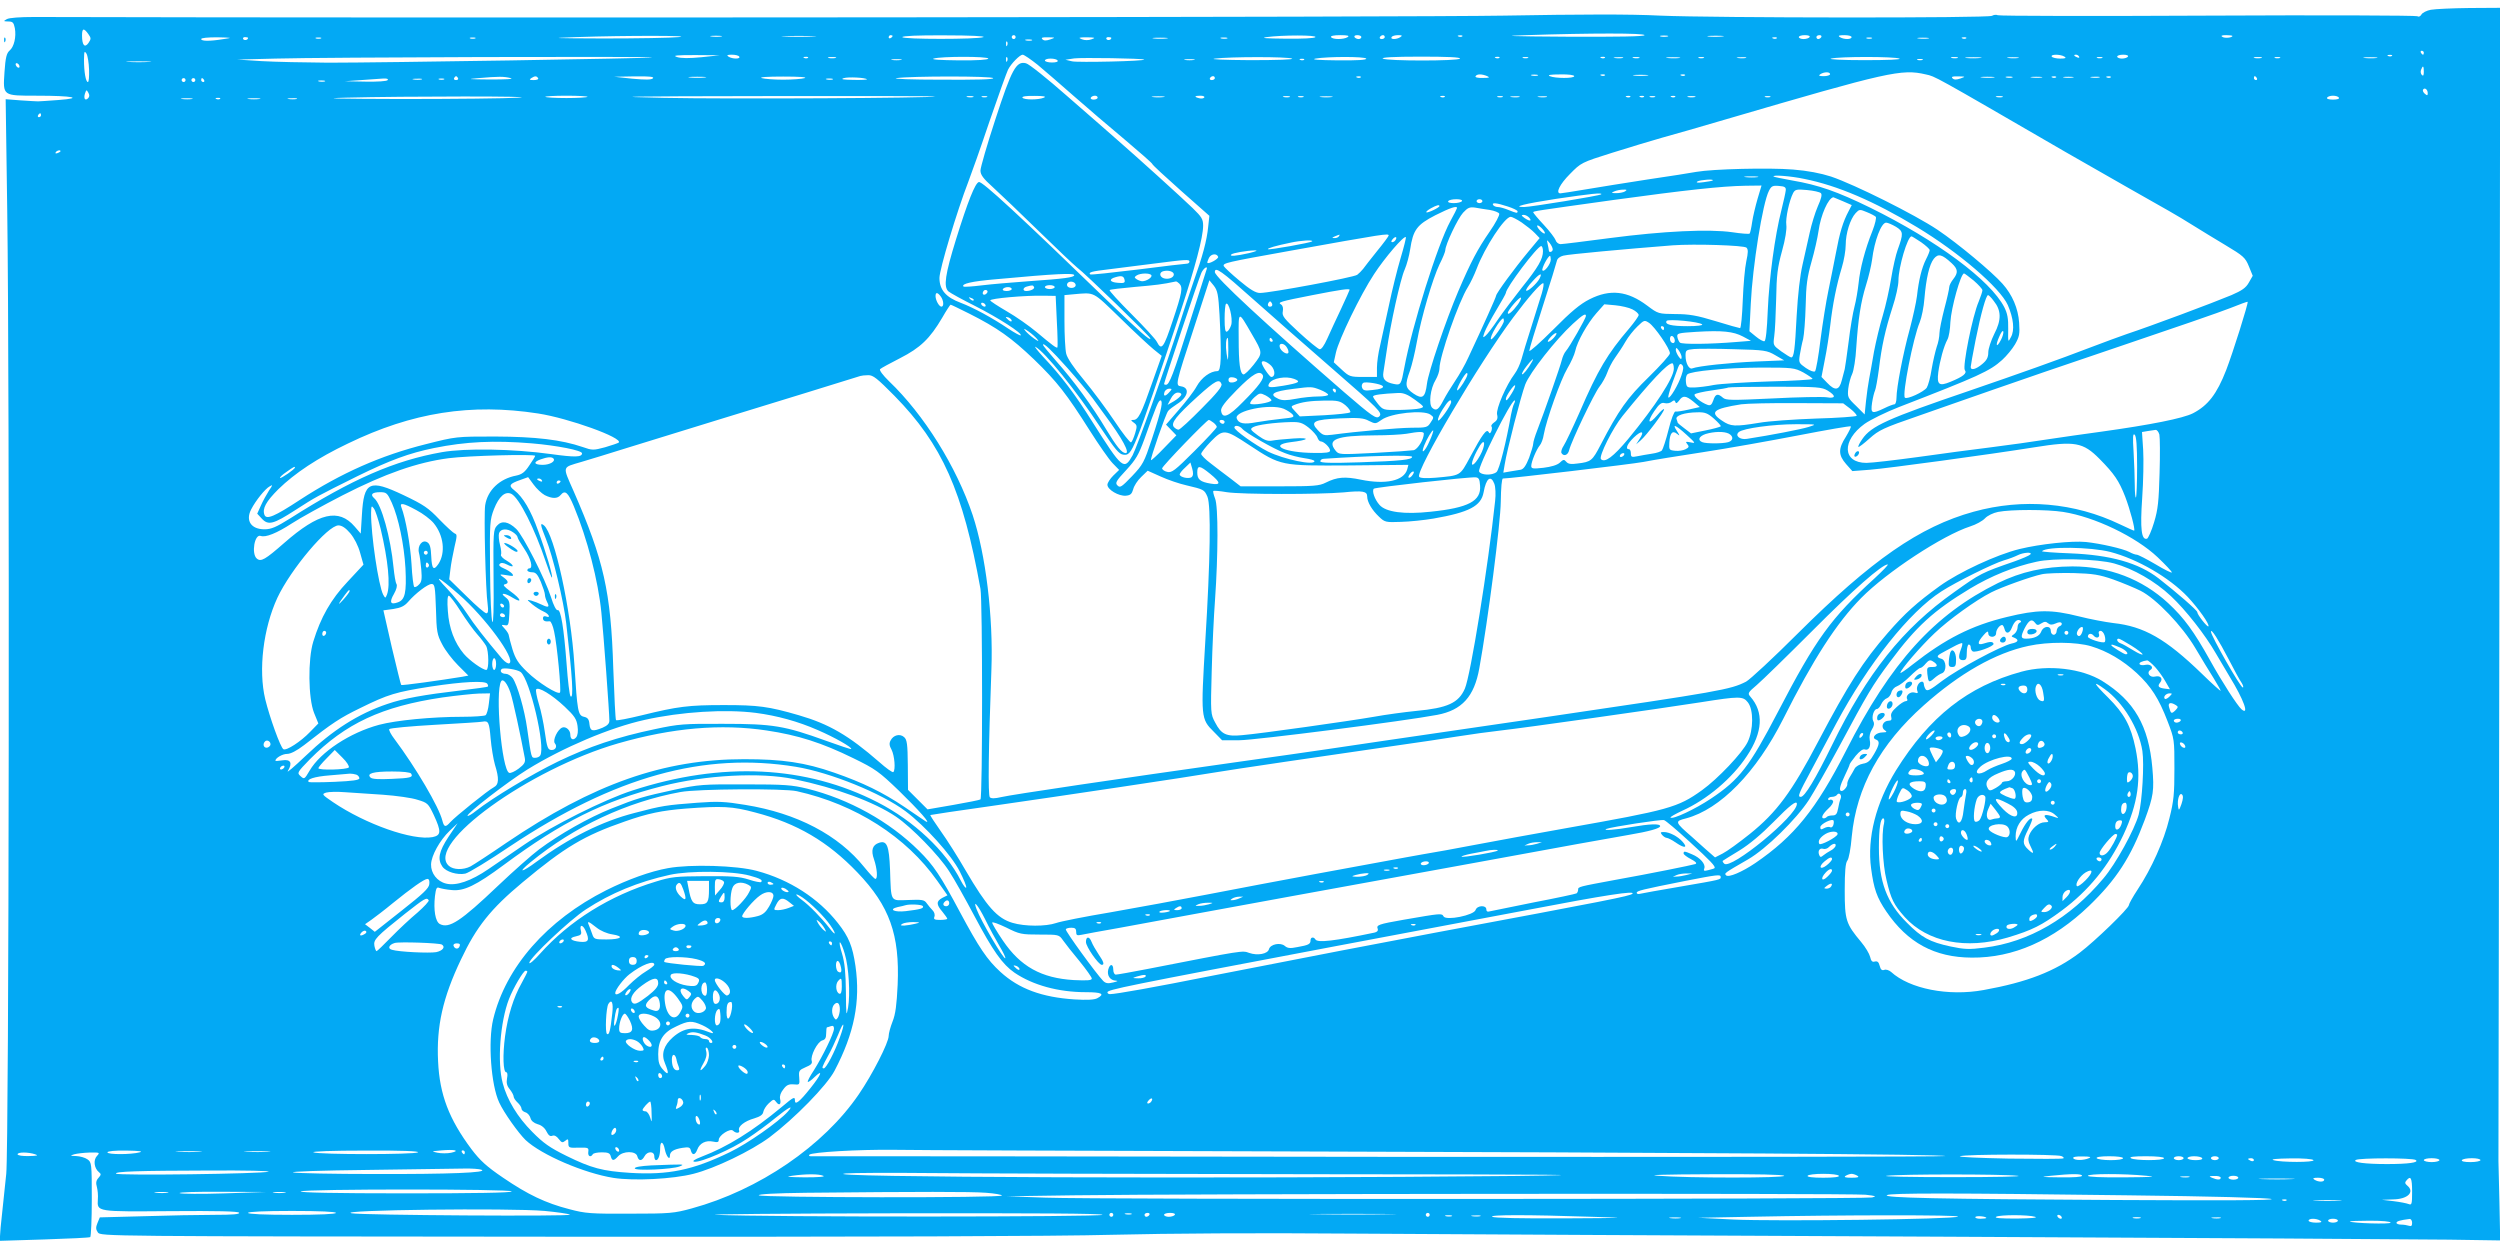 <?xml version="1.0" standalone="no"?>
<!DOCTYPE svg PUBLIC "-//W3C//DTD SVG 20010904//EN"
 "http://www.w3.org/TR/2001/REC-SVG-20010904/DTD/svg10.dtd">
<svg version="1.0" xmlns="http://www.w3.org/2000/svg"
 width="1280pt" height="640pt" viewBox="0 0 1280 640"
 preserveAspectRatio="xMidYMid meet">
<g transform="translate(0,640) scale(0.1,-0.1)"
fill="#03a9f4" stroke="none">
<path d="M12446 6350 c-21 -4 -43 -15 -48 -24 -6 -10 -14 -14 -21 -9 -7 4
-489 6 -1072 3 -583 -3 -1067 -2 -1076 2 -8 4 -22 2 -30 -3 -19 -12 -1418 -11
-1699 1 -155 8 -404 7 -800 0 -439 -8 -5406 -13 -7525 -7 -73 0 -128 -4 -140
-11 -19 -11 -18 -11 7 -12 23 0 28 -5 34 -34 8 -45 -4 -96 -27 -115 -15 -13
-21 -35 -26 -110 -8 -123 -11 -121 168 -121 180 0 242 -12 109 -22 -52 -4 -99
-7 -105 -7 -5 0 -45 2 -88 5 l-78 6 8 -568 c13 -908 9 -4809 -5 -4934 -6 -58
-16 -148 -21 -200 -6 -52 -11 -106 -11 -119 l0 -24 227 7 c125 4 230 9 235 12
4 3 8 90 8 194 0 184 -1 189 -22 204 -12 9 -38 16 -58 17 -32 1 -33 2 -10 9
14 4 49 8 79 9 52 1 54 0 37 -18 -19 -21 -14 -62 10 -82 13 -10 12 -14 -2 -30
-12 -13 -14 -26 -8 -46 4 -15 7 -44 5 -64 -4 -64 -8 -63 374 -60 238 2 345 -1
349 -8 5 -8 -33 -11 -127 -11 -73 0 -235 -3 -360 -7 l-226 -6 -12 -29 c-9 -22
-9 -32 2 -48 14 -20 31 -20 2379 -22 1584 -1 2515 2 2820 10 281 7 743 10
1210 6 415 -3 1792 -10 3060 -16 1268 -6 2423 -13 2568 -15 l263 -4 -4 198
c-3 109 -5 203 -5 208 0 6 2 1336 5 2958 l4 2947 -158 -1 c-87 -1 -175 -5
-197 -9z m-11994 -124 c15 -21 15 -25 1 -46 -19 -27 -33 -12 -33 38 0 38 9 40
32 8z m7968 -6 c0 -7 -136 -9 -392 -8 -304 2 -352 4 -213 8 332 11 605 11 605
0z m-4945 -10 c-38 -4 -212 -7 -385 -7 -263 1 -286 2 -140 7 262 9 610 8 525
0z m218 3 c-13 -2 -35 -2 -50 0 -16 2 -5 4 22 4 28 0 40 -2 28 -4z m470 0
c-40 -2 -106 -2 -145 0 -40 1 -8 3 72 3 80 0 112 -2 73 -3z m407 3 c0 -3 -4
-8 -10 -11 -5 -3 -10 -1 -10 4 0 6 5 11 10 11 6 0 10 -2 10 -4z m465 -6 c-29
-12 -415 -12 -415 0 0 6 79 10 218 9 130 0 209 -4 197 -9z m165 0 c0 -5 -4
-10 -10 -10 -5 0 -10 5 -10 10 0 6 5 10 10 10 6 0 10 -4 10 -10z m1535 0 c-4
-6 -64 -9 -153 -8 -101 1 -131 3 -97 8 82 11 257 11 250 0z m165 0 c-20 -13
-77 -13 -85 0 -4 6 14 10 47 10 38 0 49 -3 38 -10z m70 0 c0 -5 -6 -10 -14
-10 -8 0 -18 5 -21 10 -3 6 3 10 14 10 12 0 21 -4 21 -10z m120 0 c0 -5 -7
-10 -16 -10 -8 0 -12 5 -9 10 3 6 10 10 16 10 5 0 9 -4 9 -10z m80 0 c-20 -13
-53 -13 -45 0 3 6 18 10 33 10 21 0 24 -2 12 -10z m317 4 c-3 -3 -12 -4 -19
-1 -8 3 -5 6 6 6 11 1 17 -2 13 -5z m1051 -1 c-10 -2 -26 -2 -35 0 -10 3 -2 5
17 5 19 0 27 -2 18 -5z m279 0 c-20 -2 -52 -2 -70 0 -17 2 0 4 38 4 39 0 53
-2 32 -4z m448 -3 c-3 -5 -17 -10 -31 -10 -13 0 -24 5 -24 10 0 6 14 10 31 10
17 0 28 -4 24 -10z m60 0 c-3 -5 -10 -10 -16 -10 -5 0 -9 5 -9 10 0 6 7 10 16
10 8 0 12 -4 9 -10z m155 0 c0 -13 -40 -13 -60 0 -11 7 -5 10 23 10 20 0 37
-4 37 -10z m1950 6 c0 -9 -39 -13 -51 -5 -10 6 -4 9 19 9 17 0 32 -2 32 -4z
m-10285 -16 c-72 -12 -115 -11 -115 0 0 6 33 9 83 9 77 -2 79 -2 32 -9z m125
6 c0 -11 -19 -15 -25 -6 -3 5 1 10 9 10 9 0 16 -2 16 -4z m373 -3 c-7 -2 -19
-2 -25 0 -7 3 -2 5 12 5 14 0 19 -2 13 -5z m790 0 c-7 -2 -19 -2 -25 0 -7 3
-2 5 12 5 14 0 19 -2 13 -5z m2944 -5 c-21 -7 -32 -7 -40 1 -8 8 0 11 29 10
39 -1 39 -1 11 -11z m212 1 c-16 -6 -35 -6 -50 0 -20 8 -16 10 26 10 43 -1 46
-2 24 -10z m101 7 c0 -11 -19 -15 -25 -6 -3 5 1 10 9 10 9 0 16 -2 16 -4z
m283 -3 c-18 -2 -48 -2 -65 0 -18 2 -4 4 32 4 36 0 50 -2 33 -4z m310 0 c-7
-2 -21 -2 -30 0 -10 3 -4 5 12 5 17 0 24 -2 18 -5z m2814 1 c-3 -3 -12 -4 -19
-1 -8 3 -5 6 6 6 11 1 17 -2 13 -5z m486 -1 c-7 -2 -19 -2 -25 0 -7 3 -2 5 12
5 14 0 19 -2 13 -5z m290 0 c-13 -2 -35 -2 -50 0 -16 2 -5 4 22 4 28 0 40 -2
28 -4z m194 1 c-3 -3 -12 -4 -19 -1 -8 3 -5 6 6 6 11 1 17 -2 13 -5z m-4784
-11 c-7 -2 -21 -2 -30 0 -10 3 -4 5 12 5 17 0 24 -2 18 -5z m-126 -25 c-3 -8
-6 -5 -6 6 -1 11 2 17 5 13 3 -3 4 -12 1 -19z m-4701 -125 c1 -35 -1 -63 -6
-63 -11 0 -20 53 -20 114 1 44 2 48 13 31 6 -11 12 -48 13 -82z m11954 87 c0
-5 -2 -10 -4 -10 -3 0 -8 5 -11 10 -3 6 -1 10 4 10 6 0 11 -4 11 -10z m-8819
-23 c-62 -6 -104 -6 -125 1 -24 8 -4 10 94 10 l125 -1 -94 -10z m194 3 c8 -13
-35 -13 -55 0 -11 7 -7 10 17 10 17 0 35 -4 38 -10z m1528 -42 c35 -29 118
-101 184 -159 66 -58 184 -159 262 -224 77 -65 141 -121 141 -125 0 -4 66 -65
146 -136 l146 -129 -6 -55 c-7 -72 -28 -150 -76 -285 -21 -60 -54 -159 -73
-220 -69 -215 -215 -623 -238 -666 -44 -79 -52 -72 -206 171 -89 142 -160 236
-253 334 -30 33 -47 55 -38 50 48 -26 208 -224 332 -412 76 -114 96 -138 118
-140 45 -5 49 4 294 738 72 218 114 375 114 434 0 34 -7 45 -53 90 -61 59
-290 266 -389 352 -37 33 -151 132 -253 221 -102 90 -197 166 -212 169 -50 13
-73 -30 -157 -288 -42 -128 -76 -246 -76 -261 0 -22 14 -41 63 -85 34 -31 139
-131 232 -222 94 -92 183 -176 198 -188 43 -32 377 -356 377 -365 0 -14 -54
34 -212 186 -461 446 -648 619 -666 615 -19 -4 -57 -100 -117 -293 -56 -181
-65 -243 -39 -267 11 -9 73 -43 139 -76 116 -59 241 -139 231 -149 -2 -3 -31
13 -63 34 -83 56 -179 108 -245 133 -75 28 -108 66 -108 127 0 44 90 343 148
493 14 36 63 174 108 308 46 134 89 253 95 265 16 32 61 77 75 77 7 0 42 -24
77 -52z m5257 42 c11 -7 6 -10 -22 -10 -20 0 -40 5 -43 10 -8 13 45 13 65 0z
m75 0 c3 -6 -1 -7 -9 -4 -18 7 -21 14 -7 14 6 0 13 -4 16 -10z m250 0 c-3 -5
-17 -10 -31 -10 -13 0 -24 5 -24 10 0 6 14 10 31 10 17 0 28 -4 24 -10z m1352
4 c-3 -3 -12 -4 -19 -1 -8 3 -5 6 6 6 11 1 17 -2 13 -5z m-8908 -8 c-5 -5
-1379 -27 -1659 -27 -118 1 -271 4 -340 8 l-125 8 195 5 c235 7 1935 12 1929
6z m798 -2 c-3 -3 -12 -4 -19 -1 -8 3 -5 6 6 6 11 1 17 -2 13 -5z m141 -1
c-10 -2 -26 -2 -35 0 -10 3 -2 5 17 5 19 0 27 -2 18 -5z m782 -3 c0 -6 -57
-10 -152 -9 -92 1 -143 4 -128 9 37 12 280 12 280 0z m97 -12 c-3 -8 -6 -5 -6
6 -1 11 2 17 5 13 3 -3 4 -12 1 -19z m701 7 c9 -8 -341 -16 -369 -9 l-34 8 45
7 c40 5 350 0 358 -6z m757 5 c12 -5 -76 -8 -215 -8 -133 1 -211 4 -180 8 81
10 372 10 395 0z m380 0 c4 -7 -47 -10 -147 -9 -96 1 -138 4 -113 9 63 11 253
11 260 0z m480 0 c-8 -13 -375 -13 -395 0 -10 6 55 10 193 10 136 0 206 -3
202 -10z m202 4 c-3 -3 -12 -4 -19 -1 -8 3 -5 6 6 6 11 1 17 -2 13 -5z m146
-1 c-7 -2 -19 -2 -25 0 -7 3 -2 5 12 5 14 0 19 -2 13 -5z m394 1 c-3 -3 -12
-4 -19 -1 -8 3 -5 6 6 6 11 1 17 -2 13 -5z m91 -1 c-10 -2 -28 -2 -40 0 -13 2
-5 4 17 4 22 1 32 -1 23 -4z m85 0 c-7 -2 -21 -2 -30 0 -10 3 -4 5 12 5 17 0
24 -2 18 -5z m205 0 c-15 -2 -42 -2 -60 0 -18 2 -6 4 27 4 33 0 48 -2 33 -4z
m125 0 c-7 -2 -19 -2 -25 0 -7 3 -2 5 12 5 14 0 19 -2 13 -5z m215 0 c-10 -2
-28 -2 -40 0 -13 2 -5 4 17 4 22 1 32 -1 23 -4z m787 -3 c12 -5 -60 -8 -180
-8 -113 0 -187 4 -170 8 41 11 325 11 350 0z m298 3 c-7 -2 -21 -2 -30 0 -10
3 -4 5 12 5 17 0 24 -2 18 -5z m114 0 c-20 -2 -52 -2 -70 0 -17 2 0 4 38 4 39
0 53 -2 32 -4z m196 0 c-13 -2 -35 -2 -50 0 -16 2 -5 4 22 4 28 0 40 -2 28 -4z
m430 0 c-7 -2 -19 -2 -25 0 -7 3 -2 5 12 5 14 0 19 -2 13 -5z m815 0 c-10 -2
-26 -2 -35 0 -10 3 -2 5 17 5 19 0 27 -2 18 -5z m95 0 c-7 -2 -19 -2 -25 0 -7
3 -2 5 12 5 14 0 19 -2 13 -5z m495 0 c-15 -2 -42 -2 -60 0 -18 2 -6 4 27 4
33 0 48 -2 33 -4z m-7555 -10 c-13 -2 -33 -2 -45 0 -13 2 -3 4 22 4 25 0 35
-2 23 -4z m802 -3 c4 -6 -8 -10 -29 -10 -20 0 -36 5 -36 10 0 6 13 10 29 10
17 0 33 -4 36 -10z m698 3 c-13 -2 -33 -2 -45 0 -13 2 -3 4 22 4 25 0 35 -2
23 -4z m564 1 c-3 -3 -12 -4 -19 -1 -8 3 -5 6 6 6 11 1 17 -2 13 -5z m3166 -1
c-7 -2 -19 -2 -25 0 -7 3 -2 5 12 5 14 0 19 -2 13 -5z m-9080 -10 c-29 -2 -77
-2 -105 0 -29 2 -6 3 52 3 58 0 81 -1 53 -3z m-663 -24 c0 -6 -4 -7 -10 -4 -5
3 -10 11 -10 16 0 6 5 7 10 4 6 -3 10 -11 10 -16z m12310 -26 c0 -19 -3 -24
-10 -17 -6 6 -8 18 -4 27 9 24 14 21 14 -10z m-3040 -13 c0 -5 -15 -10 -32
-10 -25 0 -29 3 -18 10 20 13 50 13 50 0z m490 -1 c50 -11 30 0 715 -397 105
-60 253 -145 329 -188 77 -44 167 -95 201 -114 34 -19 90 -53 125 -75 35 -22
109 -67 164 -100 92 -55 102 -64 120 -108 l20 -49 -20 -35 c-15 -27 -36 -41
-89 -64 -93 -39 -414 -159 -535 -199 -30 -10 -116 -42 -190 -70 -153 -59 -367
-135 -615 -220 -423 -144 -504 -181 -550 -248 -14 -20 -23 -38 -20 -40 2 -3
28 17 57 43 48 43 71 54 248 115 107 38 278 97 380 133 102 36 399 138 660
226 261 88 513 175 560 194 47 19 86 33 88 32 5 -5 -76 -262 -110 -350 -48
-123 -93 -181 -170 -221 -51 -26 -217 -59 -468 -94 -85 -11 -211 -30 -280 -40
-69 -11 -197 -29 -285 -40 -88 -11 -257 -33 -375 -50 -118 -16 -237 -30 -264
-30 -123 0 -128 114 -9 200 30 21 109 60 176 86 408 158 465 184 528 241 22
20 52 56 66 80 22 39 25 52 21 111 -5 73 -35 143 -85 199 -54 61 -228 206
-332 276 -118 79 -425 232 -546 273 -53 17 -119 30 -195 36 -121 10 -410 3
-495 -12 -27 -5 -140 -23 -250 -39 -110 -17 -253 -40 -318 -51 -66 -11 -123
-20 -128 -20 -26 0 -3 47 49 99 57 58 58 59 217 109 88 28 203 62 255 77 52
14 201 57 330 95 830 243 896 258 1020 229z m-2245 -9 c15 -7 10 -9 -23 -9
-26 -1 -41 3 -37 9 7 12 32 12 60 0z m258 3 c-7 -2 -21 -2 -30 0 -10 3 -4 5
12 5 17 0 24 -2 18 -5z m187 -3 c0 -12 -97 -12 -125 0 -14 6 3 9 53 9 42 1 72
-3 72 -9z m157 4 c-3 -3 -12 -4 -19 -1 -8 3 -5 6 6 6 11 1 17 -2 13 -5z m216
-1 c-18 -2 -48 -2 -65 0 -18 2 -4 4 32 4 36 0 50 -2 33 -4z m194 1 c-3 -3 -12
-4 -19 -1 -8 3 -5 6 6 6 11 1 17 -2 13 -5z m-6282 -14 c3 -5 -1 -10 -10 -10
-9 0 -13 5 -10 10 3 6 8 10 10 10 2 0 7 -4 10 -10z m270 0 c18 -5 -25 -7 -105
-7 -114 1 -123 2 -60 7 103 9 130 9 165 0z m140 0 c4 -6 -6 -10 -22 -10 -22 0
-25 2 -13 10 19 12 27 12 35 0z m588 -1 c-8 -8 -38 -8 -105 -2 l-93 10 105 2
c76 1 101 -2 93 -10z m265 4 c-21 -2 -55 -2 -75 0 -21 2 -4 4 37 4 41 0 58 -2
38 -4z m512 -3 c-14 -4 -63 -8 -110 -8 -47 0 -96 4 -110 8 -15 5 28 8 110 8
82 0 125 -3 110 -8z m319 -6 c2 -2 -29 -4 -70 -3 -53 1 -67 3 -49 9 23 7 109
3 119 -6z m646 6 c4 -7 -87 -9 -267 -8 -150 0 -253 4 -228 8 73 11 488 11 495
0z m1135 0 c0 -5 -7 -10 -16 -10 -8 0 -12 5 -9 10 3 6 10 10 16 10 5 0 9 -4 9
-10z m747 4 c-3 -3 -12 -4 -19 -1 -8 3 -5 6 6 6 11 1 17 -2 13 -5z m3070 -6
c-21 -7 -32 -7 -40 1 -8 8 0 11 29 10 39 -1 39 -1 11 -11z m171 5 c-15 -2 -42
-2 -60 0 -18 2 -6 4 27 4 33 0 48 -2 33 -4z m95 0 c-7 -2 -21 -2 -30 0 -10 3
-4 5 12 5 17 0 24 -2 18 -5z m150 0 c-13 -2 -35 -2 -50 0 -16 2 -5 4 22 4 28
0 40 -2 28 -4z m74 1 c-3 -3 -12 -4 -19 -1 -8 3 -5 6 6 6 11 1 17 -2 13 -5z
m86 -1 c-13 -2 -33 -2 -45 0 -13 2 -3 4 22 4 25 0 35 -2 23 -4z m135 0 c-10
-2 -28 -2 -40 0 -13 2 -5 4 17 4 22 1 32 -1 23 -4z m59 1 c-3 -3 -12 -4 -19
-1 -8 3 -5 6 6 6 11 1 17 -2 13 -5z m748 -4 c3 -5 1 -10 -4 -10 -6 0 -11 5
-11 10 0 6 2 10 4 10 3 0 8 -4 11 -10z m-10605 -10 c0 -5 -4 -10 -10 -10 -5 0
-10 5 -10 10 0 6 5 10 10 10 6 0 10 -4 10 -10z m50 0 c0 -5 -4 -10 -10 -10 -5
0 -10 5 -10 10 0 6 5 10 10 10 6 0 10 -4 10 -10z m45 0 c3 -5 1 -10 -4 -10 -6
0 -11 5 -11 10 0 6 2 10 4 10 3 0 8 -4 11 -10z m940 0 c-4 -6 -51 -9 -113 -8
l-107 2 85 6 c47 3 98 7 113 8 17 1 26 -2 22 -8z m173 3 c-10 -2 -28 -2 -40 0
-13 2 -5 4 17 4 22 1 32 -1 23 -4z m115 0 c-7 -2 -19 -2 -25 0 -7 3 -2 5 12 5
14 0 19 -2 13 -5z m1990 0 c-7 -2 -21 -2 -30 0 -10 3 -4 5 12 5 17 0 24 -2 18
-5z m-2600 -10 c-7 -2 -21 -2 -30 0 -10 3 -4 5 12 5 17 0 24 -2 18 -5z m10767
-60 c0 -13 -3 -13 -15 -3 -8 7 -12 16 -9 21 8 13 24 1 24 -18z m-11979 -26
c-15 -15 -24 -2 -16 24 7 20 8 21 17 5 7 -12 7 -21 -1 -29z m2204 3 c-60 -4
-330 -7 -600 -7 -330 1 -423 3 -285 7 304 8 1017 8 885 0z m353 4 c-4 -3 -52
-6 -108 -6 -56 0 -104 3 -108 6 -3 3 46 6 108 6 62 0 111 -3 108 -6z m1781 2
c-9 -8 -1061 -14 -1389 -7 -298 6 -216 8 519 9 481 1 872 0 870 -2z m194 -3
c-7 -2 -21 -2 -30 0 -10 3 -4 5 12 5 17 0 24 -2 18 -5z m70 0 c-7 -2 -19 -2
-25 0 -7 3 -2 5 12 5 14 0 19 -2 13 -5z m292 -3 c-28 -12 -103 -12 -110 0 -4
6 19 10 62 9 47 0 62 -3 48 -9z m275 0 c0 -5 -9 -10 -21 -10 -11 0 -17 5 -14
10 3 6 13 10 21 10 8 0 14 -4 14 -10z m338 3 c-16 -2 -40 -2 -55 0 -16 2 -3 4
27 4 30 0 43 -2 28 -4z m208 -2 c-3 -5 -15 -7 -26 -4 -28 7 -25 13 6 13 14 0
23 -4 20 -9z m437 2 c-7 -2 -21 -2 -30 0 -10 3 -4 5 12 5 17 0 24 -2 18 -5z
m70 0 c-7 -2 -19 -2 -25 0 -7 3 -2 5 12 5 14 0 19 -2 13 -5z m145 0 c-16 -2
-40 -2 -55 0 -16 2 -3 4 27 4 30 0 43 -2 28 -4z m579 1 c-3 -3 -12 -4 -19 -1
-8 3 -5 6 6 6 11 1 17 -2 13 -5z m296 -1 c-7 -2 -19 -2 -25 0 -7 3 -2 5 12 5
14 0 19 -2 13 -5z m85 0 c-10 -2 -28 -2 -40 0 -13 2 -5 4 17 4 22 1 32 -1 23
-4z m140 0 c-10 -2 -28 -2 -40 0 -13 2 -5 4 17 4 22 1 32 -1 23 -4z m429 1
c-3 -3 -12 -4 -19 -1 -8 3 -5 6 6 6 11 1 17 -2 13 -5z m70 0 c-3 -3 -12 -4
-19 -1 -8 3 -5 6 6 6 11 1 17 -2 13 -5z m56 -1 c-7 -2 -19 -2 -25 0 -7 3 -2 5
12 5 14 0 19 -2 13 -5z m104 1 c-3 -3 -12 -4 -19 -1 -8 3 -5 6 6 6 11 1 17 -2
13 -5z m101 -1 c-10 -2 -26 -2 -35 0 -10 3 -2 5 17 5 19 0 27 -2 18 -5z m385
0 c-7 -2 -19 -2 -25 0 -7 3 -2 5 12 5 14 0 19 -2 13 -5z m1190 0 c-7 -2 -21
-2 -30 0 -10 3 -4 5 12 5 17 0 24 -2 18 -5z m1722 -3 c4 -6 -8 -10 -30 -10
-22 0 -34 4 -30 10 3 6 17 10 30 10 13 0 27 -4 30 -10z m-10992 -7 c-13 -2
-35 -2 -50 0 -16 2 -5 4 22 4 28 0 40 -2 28 -4z m144 1 c-3 -3 -12 -4 -19 -1
-8 3 -5 6 6 6 11 1 17 -2 13 -5z m201 -1 c-16 -2 -40 -2 -55 0 -16 2 -3 4 27
4 30 0 43 -2 28 -4z m190 0 c-10 -2 -28 -2 -40 0 -13 2 -5 4 17 4 22 1 32 -1
23 -4z m-1308 -83 c0 -5 -5 -10 -11 -10 -5 0 -7 5 -4 10 3 6 8 10 11 10 2 0 4
-4 4 -10z m100 -184 c0 -2 -7 -7 -16 -10 -8 -3 -12 -2 -9 4 6 10 25 14 25 6z
m8688 -133 c-15 -2 -42 -2 -60 0 -18 2 -6 4 27 4 33 0 48 -2 33 -4z m240 -9
c170 -34 357 -114 577 -247 214 -129 425 -310 465 -399 29 -67 36 -129 16
-164 -15 -29 -15 -28 -14 41 1 54 -4 80 -20 112 -71 138 -346 342 -687 510
-168 82 -264 116 -399 139 -50 9 -93 18 -95 20 -10 10 87 3 157 -12z m-469 -8
c-2 -2 -24 -6 -48 -9 -29 -4 -40 -2 -30 4 13 8 88 14 78 5z m230 -93 c-11 -38
-24 -92 -28 -120 -4 -29 -10 -56 -13 -59 -3 -3 -43 0 -89 7 -119 17 -352 6
-627 -30 -128 -17 -242 -31 -252 -31 -10 0 -22 9 -25 20 -4 11 -31 47 -61 79
-30 32 -54 61 -54 64 0 6 9 7 410 63 372 51 555 71 677 73 l82 1 -20 -67z
m144 42 c-1 -11 -11 -56 -22 -100 -34 -133 -63 -351 -70 -514 -4 -100 -10
-156 -17 -158 -6 -2 -26 9 -44 24 l-33 27 7 141 c9 192 61 517 93 578 12 24
19 28 51 25 30 -2 37 -7 35 -23z m-823 -5 c-8 -5 -28 -9 -45 -9 -26 0 -27 2
-10 9 11 5 31 9 45 9 20 1 22 -1 10 -9z m1003 -9 c7 -7 2 -28 -16 -68 -14 -32
-32 -92 -41 -133 -9 -41 -26 -115 -37 -165 -13 -56 -24 -154 -30 -260 -9 -177
-14 -215 -28 -215 -4 0 -27 14 -51 31 -42 31 -42 31 -36 77 4 26 8 112 10 192
2 122 7 161 30 245 17 60 25 113 22 133 -5 33 15 126 35 164 10 18 18 20 71
15 33 -3 65 -10 71 -16z m-1125 -6 c-6 -7 -361 -65 -395 -65 -65 0 3 17 165
42 176 26 240 33 230 23z m1237 -35 l46 -20 -16 -31 c-29 -54 -46 -111 -65
-214 -11 -55 -28 -143 -39 -195 -11 -52 -29 -164 -40 -249 -10 -84 -23 -157
-28 -162 -5 -5 -25 2 -47 17 -36 25 -37 28 -31 67 4 23 11 60 17 81 5 22 11
98 13 170 2 107 8 148 30 226 15 52 31 123 36 158 11 81 50 169 76 172 1 0 22
-9 48 -20z m-1950 0 c-3 -5 -22 -10 -41 -10 -21 0 -33 4 -29 10 3 6 22 10 41
10 21 0 33 -4 29 -10z m105 0 c0 -5 -7 -10 -15 -10 -8 0 -15 5 -15 10 0 6 7
10 15 10 8 0 15 -4 15 -10z m129 -27 c28 -9 51 -20 51 -25 0 -11 -5 -10 -47 7
-19 8 -44 15 -54 15 -10 0 -21 5 -24 10 -9 14 16 12 74 -7z m-349 2 c0 -8 -61
-37 -67 -32 -3 3 8 12 24 21 29 16 43 19 43 11z m90 -10 c0 -2 -15 -33 -34
-67 -66 -121 -196 -536 -236 -751 -16 -86 -18 -90 -53 -83 -45 9 -60 25 -54
60 3 17 10 67 17 111 18 130 70 367 92 415 11 25 23 71 28 103 15 100 34 126
129 175 76 38 111 50 111 37z m168 -10 c24 -4 46 -13 48 -19 3 -7 -19 -49 -49
-92 -62 -90 -96 -154 -161 -306 -63 -148 -153 -413 -160 -473 -9 -71 -23 -81
-69 -50 -42 29 -45 43 -18 117 10 29 26 95 35 146 23 128 81 324 116 398 17
33 30 66 30 73 0 28 64 163 91 192 24 26 34 30 62 26 17 -3 51 -9 75 -12z
m1976 -35 c4 -4 -3 -36 -17 -72 -38 -94 -64 -195 -71 -268 -4 -36 -13 -90 -21
-120 -8 -30 -22 -111 -30 -180 -9 -69 -18 -132 -20 -140 -2 -8 -9 -34 -15 -57
-13 -52 -34 -56 -75 -13 l-29 30 17 88 c10 48 22 127 28 177 12 106 32 206 59
295 11 36 20 88 20 116 0 59 23 133 51 163 19 20 21 20 57 5 20 -8 41 -19 46
-24z m-1774 -5 c16 -19 0 -19 -26 0 -16 12 -16 14 -3 15 9 0 22 -7 29 -15z
m-39 -24 c24 -17 55 -41 68 -55 l24 -25 -59 -71 c-70 -84 -163 -211 -164 -224
0 -7 -65 -152 -142 -316 -16 -36 -47 -90 -68 -121 -21 -31 -47 -74 -59 -97
-25 -49 -37 -58 -57 -41 -21 17 -11 100 17 145 10 17 19 43 19 57 0 61 98 342
146 418 13 21 33 63 44 92 42 111 144 267 175 267 6 0 32 -13 56 -29z m1916
-22 c39 -24 39 -35 9 -118 -9 -24 -24 -89 -33 -145 -9 -55 -28 -141 -43 -191
-15 -49 -35 -133 -45 -185 -9 -52 -20 -115 -25 -140 -5 -25 -12 -76 -16 -113
l-7 -69 -44 44 c-43 41 -44 45 -40 88 3 25 12 59 20 75 8 17 18 77 21 135 10
148 23 233 50 320 13 41 27 100 31 130 12 98 47 190 72 190 9 0 31 -10 50 -21z
m-1797 -32 c0 -6 -9 -2 -20 8 -11 10 -20 23 -20 28 0 6 9 2 20 -8 11 -10 20
-23 20 -28z m-1055 -17 c-3 -5 -14 -10 -23 -9 -14 0 -13 2 3 9 27 11 27 11 20
0z m255 4 c0 -3 -26 -39 -59 -79 -32 -40 -65 -82 -72 -92 -8 -10 -21 -23 -30
-30 -16 -13 -446 -93 -498 -93 -22 0 -50 17 -105 63 -41 34 -77 68 -80 74 -7
16 11 20 334 78 495 89 510 91 510 79z m35 -23 c-3 -6 -11 -11 -17 -11 -6 0
-6 6 2 15 14 17 26 13 15 -4z m26 -93 c-17 -57 -44 -166 -60 -243 -17 -77 -37
-169 -45 -205 -9 -36 -16 -86 -16 -112 l0 -48 -70 0 c-68 0 -72 2 -111 38
l-40 37 11 50 c15 67 125 295 195 401 54 83 153 199 163 190 2 -3 -10 -51 -27
-108z m2665 82 c24 -17 44 -35 44 -41 0 -5 -8 -26 -19 -47 -22 -44 -37 -106
-46 -187 -4 -33 -21 -109 -37 -170 -34 -122 -68 -300 -68 -352 0 -18 -5 -33
-10 -33 -6 0 -30 -9 -52 -20 -65 -31 -71 -28 -63 28 4 26 11 54 15 62 4 8 13
58 20 110 14 118 32 199 70 318 17 51 30 111 30 135 0 69 47 227 67 227 3 0
24 -14 49 -30z m-3118 4 c-8 -7 -220 -45 -226 -40 -4 5 40 18 118 34 51 11
116 15 108 6z m1232 -41 c0 -13 -20 -19 -20 -5 0 4 -3 18 -6 32 -5 24 -5 24
10 6 9 -11 16 -26 16 -33z m992 9 c9 -9 9 -24 -1 -70 -7 -31 -15 -121 -18
-199 -3 -79 -9 -143 -14 -143 -4 0 -61 16 -126 36 -95 29 -135 36 -205 36 -87
1 -88 1 -144 43 -101 76 -190 86 -295 33 -48 -24 -95 -63 -186 -155 -68 -68
-123 -117 -123 -109 0 8 31 110 69 228 38 117 70 222 72 232 2 12 16 23 33 27
24 7 318 34 561 53 110 8 365 0 377 -12z m-1042 -18 c0 -40 -25 -83 -107 -185
-41 -52 -97 -126 -123 -164 -26 -39 -55 -77 -64 -84 -14 -12 -15 -10 -5 18 6
17 33 68 60 113 27 45 49 84 49 88 0 26 161 240 181 240 5 0 9 -12 9 -26z
m-1505 -10 c-67 -15 -102 -18 -91 -7 8 8 79 20 121 21 18 0 6 -5 -30 -14z
m-158 -19 c3 -10 -47 -38 -55 -31 -2 2 2 14 8 26 11 21 40 24 47 5z m3756 -33
c32 -30 34 -48 7 -82 -11 -14 -20 -32 -20 -41 0 -8 -11 -58 -25 -110 -13 -51
-25 -108 -25 -125 0 -17 -6 -49 -14 -70 -7 -22 -19 -73 -26 -114 -6 -41 -18
-84 -25 -95 -14 -21 -102 -62 -112 -51 -15 14 42 305 76 386 10 25 21 79 24
121 9 105 25 174 48 204 23 28 41 24 92 -23z m-2053 19 c0 -23 -35 -68 -43
-55 -5 9 29 74 39 74 2 0 4 -9 4 -19z m-1850 -11 c0 -5 -6 -10 -13 -10 -7 0
-120 -13 -251 -30 -132 -16 -242 -28 -244 -25 -11 11 8 16 94 26 49 6 152 19
229 29 172 22 185 23 185 10z m87 -42 c-2 -7 -41 -130 -87 -273 -83 -263 -103
-315 -120 -315 -6 0 -10 2 -10 4 0 10 179 543 191 569 12 26 36 40 26 15z
m-167 -23 c0 -17 -28 -27 -51 -20 -24 8 -25 32 -1 37 26 6 52 -3 52 -17z m405
-126 c94 -84 274 -241 400 -351 245 -213 265 -232 247 -250 -15 -15 -36 0
-180 124 -404 351 -662 590 -662 615 0 30 34 6 195 -138z m-915 122 c0 -11
-48 -18 -235 -31 -82 -6 -190 -15 -238 -21 -49 -6 -91 -9 -94 -6 -13 14 45 27
163 37 314 29 404 33 404 21z m395 0 c6 -11 -25 -31 -47 -31 -7 0 -20 5 -28
10 -13 9 -13 11 0 20 19 12 67 13 75 1z m1987 -18 c-14 -26 -61 -68 -68 -61
-3 4 11 25 32 47 37 42 54 48 36 14z m2224 -10 c24 -21 44 -43 44 -49 0 -7 -9
-33 -19 -58 -32 -73 -84 -335 -71 -351 13 -16 -8 -33 -74 -60 -58 -24 -70 -15
-62 49 8 59 28 133 47 168 7 12 14 53 15 89 4 73 53 249 70 249 3 0 25 -17 50
-37z m-4348 3 c3 -14 -3 -17 -35 -14 -42 3 -48 19 -11 29 31 9 42 6 46 -15z
m-251 -22 c5 -15 -20 -24 -37 -14 -7 4 -9 13 -5 19 8 14 37 11 42 -5z m531 4
c19 -19 15 -45 -34 -191 -46 -139 -57 -154 -81 -107 -6 13 -64 76 -129 141
-65 65 -116 121 -113 124 3 3 62 10 130 16 104 9 141 13 210 28 3 0 10 -4 17
-11z m206 -160 c11 -212 8 -288 -10 -288 -37 0 -82 -33 -107 -78 -14 -26 -56
-80 -92 -121 l-65 -75 26 -27 27 -28 -63 -65 c-35 -37 -65 -64 -67 -62 -5 5
75 236 88 252 6 8 27 23 45 35 57 35 68 84 21 91 -30 4 -29 9 65 296 l80 247
23 -28 c19 -25 23 -45 29 -149z m1650 110 c-9 -29 -33 -107 -54 -173 -21 -66
-44 -140 -50 -164 -7 -25 -22 -58 -35 -75 -43 -57 -96 -179 -90 -208 5 -19 1
-30 -14 -40 -12 -8 -18 -18 -15 -21 4 -3 3 -14 0 -24 -6 -13 -9 -15 -15 -4
-10 16 -32 -13 -95 -131 -52 -96 -46 -92 -177 -104 -50 -4 -79 -2 -83 5 -19
30 309 585 482 816 77 103 140 175 153 175 5 0 1 -24 -7 -52z m-2600 33 c6 -9
-16 -21 -40 -21 -20 0 -17 18 4 23 28 8 31 7 36 -2z m106 -1 c0 -5 -11 -10
-25 -10 -14 0 -25 5 -25 10 0 6 11 10 25 10 14 0 25 -4 25 -10z m-220 -10 c0
-5 -12 -10 -26 -10 -14 0 -23 4 -19 10 3 6 15 10 26 10 10 0 19 -4 19 -10z
m-129 -23 c-13 -13 -26 -3 -16 12 3 6 11 8 17 5 6 -4 6 -10 -1 -17z m1859 19
c0 -2 -20 -46 -44 -98 -24 -51 -56 -119 -70 -151 -17 -38 -31 -57 -40 -55 -8
2 -55 40 -104 85 -78 72 -89 85 -84 109 3 16 0 29 -9 35 -19 11 -8 15 161 48
143 28 190 35 190 27z m-2094 -33 c16 -21 18 -53 4 -53 -12 0 -30 33 -30 54 0
21 10 20 26 -1z m919 -111 c72 -71 150 -143 172 -161 l41 -33 -50 -141 c-54
-155 -70 -187 -95 -187 -15 0 -14 -2 2 -14 17 -12 18 -18 7 -54 -7 -23 -16
-44 -21 -47 -5 -2 -43 46 -84 108 -41 61 -112 157 -157 211 -52 62 -86 113
-91 135 -5 20 -9 95 -9 168 l0 132 43 4 c115 10 98 18 242 -121z m-324 -17 c4
-71 5 -132 3 -134 -4 -5 -26 11 -108 80 -36 30 -104 78 -151 105 -46 27 -85
52 -85 56 0 10 177 26 275 24 l60 -1 6 -130z m4797 104 c39 -48 40 -97 3 -168
-17 -34 -31 -77 -31 -95 0 -26 -8 -41 -31 -60 -32 -27 -59 -34 -59 -15 0 6 11
68 25 138 27 135 54 231 64 230 3 0 17 -13 29 -30z m-5223 3 c-3 -3 -11 0 -18
7 -9 10 -8 11 6 5 10 -3 15 -9 12 -12z m2787 -20 c-27 -37 -52 -58 -52 -44 0
14 61 84 67 78 3 -3 -4 -18 -15 -34z m-1263 -11 c-15 -5 -22 6 -14 19 6 9 10
9 16 -1 5 -8 4 -15 -2 -18z m-1464 9 c3 -5 2 -10 -4 -10 -5 0 -13 5 -16 10 -3
6 -2 10 4 10 5 0 13 -4 16 -10z m1259 -103 c-5 -17 -15 -32 -22 -35 -9 -3 -12
15 -12 66 0 38 3 72 7 76 14 14 36 -74 27 -107z m-1341 57 c143 -72 216 -124
331 -234 119 -115 167 -177 286 -365 45 -71 97 -146 116 -166 l34 -35 -30 -29
c-16 -16 -30 -37 -30 -47 0 -25 58 -59 94 -56 24 2 31 9 38 33 4 17 22 45 41
63 l33 32 67 -30 c37 -17 96 -37 132 -45 89 -21 91 -22 107 -58 19 -45 15
-325 -11 -742 -23 -389 -23 -396 44 -462 l42 -43 89 0 c78 0 852 99 1013 130
126 24 189 93 215 238 44 243 109 744 110 854 1 71 5 118 11 118 39 0 656 73
720 85 44 9 181 31 305 50 124 19 343 58 488 86 145 28 265 49 268 46 3 -2 -9
-26 -25 -53 -40 -62 -39 -94 1 -140 l32 -36 91 7 c89 7 604 77 842 115 206 33
248 26 333 -60 75 -76 99 -111 131 -193 25 -66 52 -167 46 -174 -1 -1 -34 14
-72 32 -233 112 -497 135 -750 65 -276 -76 -523 -248 -900 -623 -126 -126
-246 -237 -265 -247 -80 -41 -133 -50 -1022 -181 -827 -121 -1020 -149 -1118
-164 -58 -9 -278 -40 -490 -70 -567 -80 -1128 -163 -1183 -176 -34 -8 -52 -8
-59 -1 -10 10 -7 248 8 654 10 269 -29 589 -96 791 -83 248 -250 515 -428 685
-32 31 -51 57 -46 62 5 5 51 30 102 56 104 53 153 100 216 207 21 37 41 67 43
67 3 0 46 -21 96 -46z m3395 22 c18 -9 32 -22 32 -29 0 -6 -22 -37 -48 -68
-112 -131 -160 -211 -255 -431 -35 -79 -71 -155 -81 -170 -10 -15 -15 -32 -11
-38 11 -18 33 -11 39 15 12 48 128 290 155 325 15 19 33 52 40 72 7 20 24 54
39 75 15 21 40 58 54 83 14 25 42 60 62 79 34 33 36 33 59 18 29 -19 107 -132
107 -156 0 -9 -49 -63 -108 -121 -110 -107 -154 -169 -247 -348 -42 -81 -49
-87 -117 -95 -34 -5 -49 -3 -59 9 -11 13 -15 12 -33 -5 -13 -12 -43 -21 -83
-26 -54 -6 -63 -5 -63 9 0 22 27 86 44 106 7 8 17 33 20 55 13 74 87 282 121
339 18 30 36 70 40 88 10 49 63 143 109 195 l40 45 56 -5 c31 -3 71 -12 88
-21z m-1949 -126 c57 -98 57 -96 10 -157 -23 -29 -47 -52 -53 -50 -17 6 -24
53 -24 187 -1 142 -3 141 67 20z m1711 92 c0 -11 -84 -159 -103 -180 -8 -9
-17 -30 -21 -47 -7 -30 -88 -262 -126 -360 -11 -28 -20 -58 -20 -67 0 -9 -10
-41 -21 -72 -16 -40 -28 -58 -43 -61 -12 -2 -36 -6 -55 -9 l-34 -6 7 42 c11
71 83 350 105 409 23 61 157 231 244 311 51 47 67 56 67 40z m-2940 -24 c0 -6
-6 -5 -15 2 -8 7 -15 14 -15 16 0 2 7 1 15 -2 8 -4 15 -11 15 -16z m2520 -1
c0 -17 -60 -101 -66 -94 -10 9 48 107 63 107 1 0 3 -6 3 -13z m1015 -18 c5 -5
-23 -9 -75 -9 -84 0 -118 9 -107 27 7 11 168 -4 182 -18z m-195 -19 c0 -5 -2
-10 -4 -10 -3 0 -8 5 -11 10 -3 6 -1 10 4 10 6 0 11 -4 11 -10z m-3209 -57
c10 -13 6 -12 -17 4 -17 12 -37 30 -45 40 -10 13 -6 12 17 -4 17 -12 37 -30
45 -40z m3613 14 l41 -22 -75 -6 c-130 -11 -280 -13 -289 -3 -5 5 -11 18 -13
29 -3 19 4 20 97 26 133 8 190 2 239 -24z m1321 -17 c-23 -44 -30 -31 -9 16 9
22 18 34 21 27 2 -6 -3 -26 -12 -43z m-2290 10 c-10 -11 -23 -20 -28 -20 -6 0
0 11 13 25 27 29 42 25 15 -5z m618 -4 c6 -16 -2 -28 -14 -20 -12 7 -11 34 0
34 5 0 11 -6 14 -14z m-2284 -58 c-1 -62 -2 -63 -9 -18 -6 41 -3 80 6 80 2 0
3 -28 3 -62z m226 52 c3 -5 1 -10 -4 -10 -6 0 -11 5 -11 10 0 6 2 10 4 10 3 0
8 -4 11 -10z m-1049 -145 c49 -55 107 -125 129 -155 22 -30 50 -68 62 -85 90
-121 130 -196 106 -195 -20 1 -47 35 -99 121 -70 118 -168 251 -256 350 -37
42 -68 80 -68 83 0 15 41 -24 126 -119z m1124 104 c7 -11 9 -24 5 -27 -9 -9
-40 13 -43 32 -5 23 25 20 38 -5z m2020 -48 c-1 -13 -4 -12 -15 3 -8 11 -15
27 -15 35 1 13 4 12 15 -3 8 -11 15 -27 15 -35z m480 10 l45 -26 -145 -6
c-135 -6 -294 -23 -325 -35 -17 -7 -35 26 -35 65 0 28 3 30 43 34 23 2 116 2
207 -1 156 -4 167 -6 210 -31z m-1246 -33 c-20 -36 -47 -69 -51 -64 -3 2 7 21
22 40 27 35 43 49 29 24z m-1335 -21 c21 -23 21 -57 0 -57 -9 0 -49 59 -49 73
0 15 27 6 49 -16z m2061 -15 c0 -46 -93 -189 -234 -360 -76 -91 -119 -123
-139 -103 -13 13 61 161 111 222 144 178 230 269 254 269 5 0 8 -13 8 -28z
m39 -34 c-15 -46 -59 -121 -67 -113 -3 2 6 33 18 67 13 35 27 74 32 87 7 18
12 21 20 13 9 -9 8 -22 -3 -54z m624 15 c26 -15 47 -29 47 -33 0 -4 -100 -10
-222 -13 -123 -4 -250 -12 -283 -18 -33 -7 -78 -12 -100 -13 -37 -1 -40 1 -43
28 -2 16 1 33 7 39 17 17 199 34 376 35 164 0 172 -1 218 -25z m-2768 -13 c10
-16 -19 -56 -101 -138 -74 -76 -106 -89 -112 -45 -2 16 19 44 81 107 81 82
116 102 132 76z m1041 -17 c-18 -35 -45 -70 -46 -60 0 16 41 87 50 87 6 0 4
-12 -4 -27z m-2926 -90 c244 -249 350 -487 440 -988 11 -60 11 -1068 0 -1078
-3 -3 -65 -15 -138 -28 l-133 -23 -50 50 -50 50 -1 127 c-1 107 -4 130 -19
143 -21 19 -55 11 -69 -17 -8 -14 -7 -27 5 -48 15 -30 21 -102 9 -114 -4 -4
-37 20 -73 52 -155 135 -256 194 -411 239 -155 45 -207 52 -384 52 -181 0
-236 -7 -419 -52 -70 -17 -130 -29 -133 -25 -3 3 -9 122 -14 264 -12 394 -49
556 -203 908 -58 132 -61 120 40 150 48 14 151 46 228 70 77 24 289 89 470
145 272 83 689 212 730 225 6 2 24 4 40 4 25 1 46 -16 135 -106z m1755 82 c0
-5 -10 -11 -22 -13 -16 -2 -23 2 -23 13 0 11 7 15 23 13 12 -2 22 -7 22 -13z
m291 5 c37 -14 26 -21 -56 -35 -71 -12 -85 -10 -71 13 16 26 85 38 127 22z
m-372 -26 c5 -12 -24 -48 -101 -125 -59 -60 -112 -109 -119 -109 -6 0 -17 6
-24 14 -16 20 11 55 122 156 91 82 111 92 122 64z m825 -10 c9 -9 -10 -17 -53
-21 -37 -5 -47 -2 -52 12 -4 9 -1 20 6 25 11 7 88 -5 99 -16z m661 -38 c-21
-35 -30 -43 -30 -28 0 14 41 74 47 69 3 -3 -5 -22 -17 -41z m-980 18 c22 -9
40 -20 40 -25 0 -5 -23 -9 -51 -9 -29 0 -80 -5 -115 -12 -48 -9 -70 -9 -89 0
-50 23 -29 38 77 51 93 12 94 12 138 -5z m2598 -4 c44 -27 41 -42 -6 -34 -21
3 -145 1 -276 -6 -213 -10 -240 -10 -255 4 -26 23 -38 20 -49 -14 -8 -23 -15
-28 -29 -23 -34 12 -75 45 -66 54 5 5 44 14 88 20 44 6 82 13 84 15 2 2 110 4
240 4 218 0 239 -2 269 -20z m-3373 -10 c-20 -22 -31 -20 -22 5 4 8 14 15 23
15 16 0 16 -2 -1 -20z m855 10 c0 -5 -2 -10 -4 -10 -3 0 -8 5 -11 10 -3 6 -1
10 4 10 6 0 11 -4 11 -10z m-792 -22 c-3 -7 -19 -21 -37 -32 l-33 -19 16 31
c10 20 24 32 37 32 12 0 19 -5 17 -12z m462 -27 c0 -13 -104 -29 -109 -17 -2
5 8 20 23 33 25 22 29 22 57 8 16 -9 29 -20 29 -24z m735 2 c49 -36 49 -37 25
-44 -14 -4 -62 -7 -107 -8 -79 -1 -82 0 -107 30 -14 17 -26 34 -26 39 0 8 43
14 130 18 26 1 48 -8 85 -35z m1426 -10 l32 -27 -57 -13 c-31 -7 -62 -12 -68
-10 -6 1 -22 -39 -35 -93 -13 -52 -29 -100 -34 -106 -5 -6 -28 -14 -52 -17
-23 -4 -57 -9 -74 -13 -29 -6 -33 -4 -33 15 0 11 -4 21 -10 21 -20 0 -9 27 25
60 40 38 57 34 30 -7 l-18 -28 23 20 c31 27 120 145 120 159 0 6 -16 -7 -34
-29 -45 -53 -56 -39 -16 20 25 37 37 46 53 41 12 -3 28 0 36 7 11 9 15 9 19
-1 3 -10 8 -7 19 7 19 28 35 26 74 -6z m-2726 -30 c-3 -21 -25 -94 -48 -163
-39 -117 -45 -129 -101 -188 -53 -55 -61 -61 -74 -48 -14 13 -8 23 44 79 50
54 64 79 93 158 62 174 72 199 83 199 6 0 8 -14 3 -37z m945 11 c17 -15 27
-31 23 -35 -5 -5 -65 -11 -133 -15 l-125 -6 -24 26 c-22 23 -22 26 -6 32 40
16 84 22 157 23 69 1 80 -2 108 -25z m540 18 c0 -18 -63 -106 -67 -94 -3 7 8
32 24 57 26 42 43 56 43 37z m322 -9 c-5 -10 -12 -36 -16 -58 -23 -134 -60
-282 -74 -292 -23 -19 -81 -16 -89 3 -8 22 163 364 182 364 3 0 2 -8 -3 -17z
m1722 -26 c20 -16 34 -32 32 -36 -3 -4 -97 -11 -208 -14 -112 -4 -243 -13
-293 -22 -123 -20 -144 -19 -188 11 -66 44 -46 61 98 84 28 4 156 7 286 6
l236 -1 37 -28z m-2901 0 c18 -8 38 -21 45 -29 11 -14 4 -16 -55 -22 -38 -4
-96 -12 -131 -18 -63 -12 -91 -7 -100 20 -13 39 172 77 241 49z m-3818 -24
c156 -24 436 -125 413 -149 -4 -3 -36 -14 -70 -24 -60 -16 -66 -16 -114 1
-111 38 -241 53 -449 54 -200 0 -200 0 -354 -39 -232 -58 -434 -148 -645 -285
-131 -86 -172 -103 -182 -77 -12 32 8 68 71 131 85 83 201 160 356 234 330
160 631 207 974 154z m4569 -6 c18 -13 18 -15 1 -40 -16 -26 -22 -27 -99 -27
-71 -1 -273 -18 -406 -36 -41 -5 -48 -3 -73 24 -41 43 -21 54 116 60 94 4 119
2 146 -13 33 -16 34 -16 64 5 47 35 216 53 251 27z m1452 -21 c21 -19 37 -36
34 -39 -3 -3 -38 -13 -79 -21 l-73 -15 -34 26 c-19 14 -34 27 -34 28 0 2 -3
10 -6 19 -7 18 39 34 107 35 38 1 52 -4 85 -33z m-2563 -20 c9 -7 17 -17 17
-22 0 -5 -51 -60 -114 -123 -101 -101 -117 -113 -140 -107 -14 3 -26 12 -26
18 0 11 229 248 239 248 4 0 14 -7 24 -14z m57 4 c0 -5 -4 -10 -9 -10 -6 0
-13 5 -16 10 -3 6 1 10 9 10 9 0 16 -4 16 -10z m431 -30 c21 -17 41 -40 44
-50 4 -11 11 -20 17 -20 16 0 48 -31 48 -47 0 -10 -20 -13 -82 -12 -149 1
-235 40 -121 55 96 11 107 25 16 19 -46 -3 -95 -8 -110 -11 -21 -4 -39 2 -72
26 -40 30 -42 33 -25 43 20 12 110 24 193 26 45 1 59 -3 92 -29z m2559 4 c-38
-12 -193 -42 -316 -61 -36 -6 -63 17 -41 35 22 19 176 40 292 40 109 0 110 0
65 -14z m-2900 -9 c17 -21 162 -104 219 -125 27 -11 72 -22 100 -26 28 -4 51
-10 51 -15 0 -24 -156 9 -238 49 -65 33 -172 109 -172 123 0 14 26 10 40 -6z
m2275 -31 c47 -43 48 -45 21 -39 -25 5 -28 4 -17 -9 10 -12 9 -17 -9 -26 -11
-6 -35 -10 -53 -8 -31 3 -32 5 -30 42 3 49 16 64 39 45 16 -13 16 -11 0 14
-27 40 -8 33 49 -19z m-1316 -33 c-22 -52 -47 -73 -28 -24 13 34 42 83 47 79
2 -2 -6 -27 -19 -55z m3737 34 c3 -14 4 -103 1 -198 -4 -143 -8 -185 -28 -251
-13 -44 -30 -81 -36 -84 -29 -9 -36 49 -25 208 6 85 8 196 5 247 l-6 91 29 5
c16 2 35 5 41 6 7 0 15 -10 19 -24z m-4661 -53 c164 -108 162 -107 513 -105
l303 3 -6 -23 c-17 -59 -110 -79 -237 -53 -82 17 -122 14 -180 -15 -33 -17
-62 -19 -237 -19 l-199 0 -53 41 c-30 22 -75 57 -101 77 -27 20 -48 42 -48 48
0 7 23 36 50 64 63 64 71 64 195 -18z m895 58 c0 -30 -31 -80 -52 -85 -13 -2
-104 -9 -203 -14 -178 -9 -180 -9 -197 12 -46 57 4 77 200 78 64 0 137 4 162
8 66 12 90 12 90 1z m1561 0 c26 -14 24 -36 -3 -44 -30 -8 -112 -8 -132 0 -26
10 -18 30 17 42 43 13 94 14 118 2z m2091 -169 c0 -84 -3 -155 -6 -158 -3 -4
-6 25 -6 63 0 38 -3 114 -6 169 -5 78 -4 98 6 89 8 -8 12 -58 12 -163z m-8219
119 c129 -11 257 -36 257 -51 0 -20 -36 -21 -158 -4 -195 27 -439 31 -559 10
-243 -43 -461 -138 -777 -339 -72 -45 -97 -56 -132 -56 -68 0 -98 44 -68 102
23 45 72 106 95 118 17 10 16 7 -4 -22 -12 -19 -31 -53 -41 -76 l-19 -42 24
-26 c33 -35 59 -28 172 45 104 67 106 68 317 173 167 82 265 118 392 144 162
33 308 40 501 24z m4855 -62 c-31 -56 -55 -65 -33 -12 9 22 24 50 33 64 27 41
28 -2 0 -52z m737 2 c-3 -5 -11 -10 -16 -10 -6 0 -7 5 -4 10 3 6 11 10 16 10
6 0 7 -4 4 -10z m-5575 -4 c0 -3 -13 -25 -30 -49 -23 -35 -38 -46 -67 -52 -85
-16 -147 -75 -159 -152 -7 -50 2 -437 13 -510 4 -31 2 -43 -7 -43 -7 0 -53 39
-101 87 l-89 87 6 50 c3 28 13 80 21 116 13 54 14 65 2 68 -8 3 -43 35 -79 72
-56 59 -81 76 -184 125 -175 83 -203 70 -213 -101 l-6 -96 -31 36 c-82 95
-184 71 -361 -84 -97 -85 -119 -98 -140 -80 -29 24 -12 128 20 116 25 -9 82
14 159 64 43 28 159 92 260 144 217 111 383 169 543 190 100 13 443 22 443 12z
m4490 -5 c0 -15 -60 -21 -267 -28 -151 -5 -203 -3 -203 5 0 7 8 13 18 13 218
15 452 21 452 10z m-4397 -8 c14 -14 -17 -33 -54 -33 -45 0 -51 14 -11 28 33
12 56 14 65 5z m3269 -95 c-12 -12 -62 -2 -62 13 0 5 12 21 28 35 l27 26 9
-31 c6 -21 6 -35 -2 -43z m-4592 48 c0 -8 -72 -58 -76 -53 -3 3 12 17 33 31
38 27 43 29 43 22z m4686 -32 c56 -46 56 -59 2 -50 -53 9 -68 21 -68 57 0 38
12 37 66 -7z m1034 -9 c-7 -9 -15 -13 -18 -10 -3 2 1 11 8 20 7 9 15 13 18 10
3 -2 -1 -11 -8 -20z m-4441 -100 c38 -19 65 -19 81 0 23 28 38 15 68 -57 69
-166 125 -382 141 -544 11 -108 41 -512 41 -554 0 -15 -10 -25 -35 -36 -52
-21 -63 -18 -67 18 -2 25 -9 34 -28 38 -31 7 -34 27 -49 265 -18 287 -102 670
-156 715 -21 17 -19 3 10 -69 35 -85 91 -318 104 -432 32 -278 39 -392 22
-374 -5 6 -14 80 -20 165 -14 185 -30 283 -46 276 -7 -2 -21 24 -34 67 -31 95
-143 316 -178 349 -40 38 -74 44 -98 17 -19 -20 -20 -35 -18 -268 2 -155 -1
-238 -6 -225 -6 12 -11 134 -12 270 -2 237 -1 252 20 307 26 66 58 94 90 78
40 -22 118 -176 176 -349 15 -45 29 -81 31 -79 6 6 -32 135 -71 240 -37 104
-77 172 -122 207 -31 24 -25 33 32 53 l39 14 28 -38 c15 -21 41 -45 57 -54z
m4789 48 c6 -78 -59 -113 -253 -133 -136 -15 -230 -2 -262 35 -25 28 -40 72
-29 83 8 7 487 61 521 58 16 -1 21 -9 23 -43z m-4803 27 c3 -6 -1 -7 -9 -4
-18 7 -21 14 -7 14 6 0 13 -4 16 -10z m4876 -17 c6 -16 8 -54 4 -88 -35 -331
-126 -896 -155 -961 -32 -73 -88 -99 -250 -114 -59 -6 -156 -19 -216 -30 -127
-22 -579 -86 -674 -94 -81 -8 -107 4 -138 64 -24 44 -24 48 -18 265 3 121 11
285 17 365 16 228 17 479 0 518 -7 18 -11 35 -9 38 3 3 34 0 69 -6 75 -12 476
-12 598 -1 98 10 121 6 121 -21 0 -28 24 -69 60 -103 30 -29 35 -30 113 -27
44 1 120 9 167 17 183 32 243 64 256 134 13 73 37 91 55 44z m-4781 13 c0 -3
-4 -8 -10 -11 -5 -3 -10 -1 -10 4 0 6 5 11 10 11 6 0 10 -2 10 -4z m-864 -110
c34 -76 63 -213 70 -336 6 -124 -2 -161 -39 -174 -38 -14 -45 0 -20 43 13 23
18 42 13 51 -5 7 -11 45 -15 84 -15 155 -62 324 -99 355 -22 19 -11 31 30 31
33 0 37 -4 60 -54z m126 -38 c33 -17 72 -47 88 -66 52 -63 62 -152 25 -209
-25 -37 -34 -27 -37 38 -2 47 -7 65 -21 73 -25 15 -51 -19 -42 -54 4 -14 9
-52 12 -86 4 -48 2 -64 -12 -77 -9 -10 -20 -15 -24 -12 -4 2 -11 55 -14 117
-6 98 -30 234 -52 291 -10 25 9 22 77 -15z m-183 -96 c38 -160 51 -289 32
-337 -8 -19 -8 -19 -19 0 -24 46 -63 307 -62 419 1 37 2 39 14 23 8 -10 23
-57 35 -105z m8614 87 c161 -25 373 -127 484 -232 40 -38 73 -73 73 -78 0 -4
-38 14 -84 42 -46 27 -89 49 -96 49 -7 0 -24 6 -38 14 -33 17 -147 43 -222 51
-72 7 -233 -10 -340 -36 -118 -29 -309 -118 -408 -189 -119 -86 -179 -140
-266 -240 -126 -144 -204 -266 -356 -555 -136 -260 -213 -364 -351 -475 -55
-44 -117 -89 -139 -100 l-39 -20 -48 42 c-26 24 -58 51 -69 62 -90 78 -91 81
-31 96 175 47 359 235 497 509 153 305 273 491 399 619 131 133 417 321 559
367 29 9 63 28 75 41 13 14 42 28 67 33 66 13 250 13 333 0z m-8770 -109 c21
-25 41 -64 51 -101 l17 -60 -81 -87 c-86 -91 -138 -183 -176 -307 -28 -90 -26
-290 4 -365 l22 -54 -43 -44 c-47 -49 -121 -97 -136 -88 -15 9 -70 162 -93
256 -36 150 -10 363 62 519 69 147 258 371 313 371 17 0 37 -13 60 -40z m835
4 c12 -8 22 -19 22 -25 0 -5 16 -32 35 -60 33 -49 46 -99 25 -99 -5 0 -10 -4
-10 -10 0 -5 11 -10 24 -10 19 0 28 -10 45 -49 11 -27 21 -57 21 -66 0 -9 5
-25 11 -37 14 -27 8 -31 -27 -14 -16 8 -40 17 -54 21 -24 6 -24 6 5 -19 17
-14 42 -30 58 -37 28 -12 39 -36 12 -25 -9 3 -15 0 -15 -9 0 -14 11 -19 35
-16 6 0 16 -23 22 -52 15 -66 38 -305 30 -313 -11 -12 -113 52 -168 106 -46
44 -60 67 -75 115 -10 33 -18 65 -19 72 0 6 -9 21 -20 33 -20 22 -20 22 0 19
18 -4 20 2 23 61 3 57 1 66 -20 82 -33 25 -3 23 38 -3 51 -31 41 -5 -12 33
-32 23 -41 34 -30 36 22 5 20 17 -6 36 -23 16 -22 17 16 11 34 -6 38 -5 28 8
-7 8 -26 20 -43 27 -21 9 -27 16 -20 23 7 7 18 6 36 -3 40 -21 40 -5 0 19 -20
11 -33 25 -30 31 3 5 1 28 -5 50 -6 23 -8 50 -5 60 8 24 42 26 73 4z m8177
-100 c138 -36 301 -130 396 -230 56 -60 114 -142 106 -151 -6 -5 -57 60 -57
73 0 9 -107 102 -197 172 -103 80 -247 121 -456 129 -81 3 -145 8 -142 11 24
25 248 22 350 -4z m-8615 -4 c0 -5 -4 -10 -10 -10 -5 0 -10 5 -10 10 0 6 5 10
10 10 6 0 10 -4 10 -10z m8205 -9 c-6 -6 -41 -21 -80 -35 -170 -59 -174 -61
-310 -158 -263 -186 -445 -414 -625 -783 -85 -174 -140 -265 -160 -265 -18 0
-11 16 54 137 35 65 92 172 127 238 165 308 375 572 539 677 76 49 266 143
320 159 25 7 56 19 70 26 29 15 79 18 65 4z m430 -46 c98 -27 209 -91 290
-167 75 -70 177 -200 230 -293 16 -27 48 -81 71 -120 72 -117 102 -201 61
-167 -21 18 -100 140 -162 252 -82 147 -133 217 -214 292 -133 123 -303 188
-490 188 -146 -1 -262 -27 -381 -85 -326 -161 -548 -405 -779 -860 -153 -300
-265 -438 -464 -574 -68 -46 -137 -75 -149 -63 -11 11 -11 11 112 82 92 53
247 205 312 305 25 39 95 162 156 275 144 269 168 310 259 432 134 181 225
263 409 374 108 65 226 113 341 138 87 20 311 15 398 -9z m-8630 -4 c3 -5 1
-12 -5 -16 -5 -3 -10 1 -10 9 0 18 6 21 15 7z m7404 -71 c-225 -205 -301 -310
-496 -685 -146 -280 -196 -346 -343 -444 -81 -54 -196 -108 -207 -97 -3 3 24
18 60 35 127 57 256 166 331 280 82 123 87 225 18 304 -15 17 -13 21 33 60 27
23 155 148 285 278 209 210 356 339 385 339 6 0 -24 -31 -66 -70z m1221 -7
c47 -17 110 -43 140 -58 79 -40 212 -178 280 -293 30 -51 72 -120 93 -153 20
-33 37 -62 37 -66 0 -3 -44 36 -97 88 -185 179 -296 242 -453 259 -41 5 -120
20 -175 34 -143 36 -214 35 -370 -3 -182 -44 -315 -112 -482 -243 -35 -28 -63
-47 -63 -43 0 15 103 135 174 202 73 70 212 170 291 210 50 26 206 82 260 93
22 5 94 7 160 6 102 -3 133 -8 205 -33z m-8471 -76 c134 -116 293 -332 259
-353 -6 -4 -22 6 -37 23 -87 103 -144 176 -181 233 -23 36 -68 91 -99 124 -76
79 -51 68 58 -27z m-117 -74 c3 -117 6 -133 32 -182 15 -30 52 -78 81 -107
l53 -53 -31 -6 c-110 -18 -310 -46 -313 -42 -2 2 -23 88 -48 193 l-43 189 51
7 c39 6 57 15 76 37 37 43 100 91 120 91 16 0 18 -14 22 -127z m-442 90 c-1
-5 -15 -24 -32 -43 -32 -36 -28 -24 7 23 21 28 25 31 25 20z m568 -102 c28
-44 66 -97 85 -118 19 -21 39 -48 46 -60 14 -27 15 -123 1 -123 -19 0 -86 48
-115 82 -48 57 -76 131 -82 219 -4 52 -2 79 5 79 5 0 33 -36 60 -79z m223 26
c-1 -12 -15 -9 -19 4 -3 6 1 10 8 8 6 -3 11 -8 11 -12z m4 -47 c3 -5 -1 -10
-9 -10 -9 0 -16 5 -16 10 0 6 4 10 9 10 6 0 13 -4 16 -10z m7757 -38 c-7 -2
-12 -13 -12 -24 0 -12 -8 -27 -17 -34 -17 -12 -17 -13 0 -19 26 -11 21 -23
-14 -30 -56 -13 -277 -132 -355 -191 -61 -47 -77 -55 -85 -43 -5 8 -9 20 -9
27 0 6 -4 12 -9 12 -16 0 -31 -27 -25 -45 6 -14 3 -16 -13 -11 -22 7 -49 -16
-38 -34 3 -5 0 -10 -8 -10 -7 0 -28 -13 -46 -30 -24 -21 -32 -35 -28 -50 4
-15 0 -20 -13 -20 -28 0 -42 -31 -22 -47 15 -11 14 -12 -9 -13 -34 0 -59 -27
-35 -36 22 -8 20 -25 -9 -75 -19 -34 -31 -45 -56 -49 -18 -3 -37 -14 -43 -25
-6 -11 -17 -31 -26 -45 -8 -14 -13 -29 -12 -34 3 -10 -17 -36 -29 -36 -15 0
-10 24 16 78 14 29 25 54 25 58 0 3 14 23 31 44 20 24 37 36 46 33 21 -8 33
15 26 49 -3 17 1 37 11 53 11 17 14 31 7 43 -10 19 3 62 19 62 6 0 16 11 22
25 6 13 19 27 29 30 9 3 20 17 23 30 3 13 16 27 28 31 12 4 42 26 66 50 24 24
48 44 54 44 5 0 18 10 28 23 15 17 22 20 36 11 28 -17 27 -30 -3 -29 -26 0
-28 -3 -25 -35 5 -45 8 -47 35 -23 12 11 30 23 40 26 25 9 23 67 -3 74 -25 7
-25 15 -1 28 10 6 37 20 61 33 23 13 44 21 46 19 3 -2 0 -16 -6 -31 -15 -40
-12 -56 10 -56 17 0 20 7 20 40 0 22 5 40 10 40 6 0 10 -6 10 -14 0 -8 4 -17
10 -21 14 -9 111 26 107 39 -4 12 -17 12 -54 0 -30 -9 -29 8 2 43 19 22 24 24
25 11 0 -25 40 -24 40 0 0 18 18 42 31 42 4 0 9 -9 12 -20 7 -28 26 -25 38 7
12 31 28 45 43 36 6 -4 5 -8 -2 -11z m109 -4 c16 10 24 11 35 1 11 -9 21 -9
39 -1 15 7 26 8 30 2 4 -6 -1 -13 -9 -16 -9 -3 -16 -15 -16 -25 0 -10 -7 -19
-15 -19 -8 0 -15 9 -15 20 0 29 -38 26 -49 -4 -9 -23 -36 -36 -78 -36 -27 0
-28 10 -7 53 22 42 36 50 52 30 11 -15 16 -16 33 -5z m212 -38 c-7 -25 -19
-34 -28 -20 -7 11 11 40 25 40 5 0 6 -9 3 -20z m-8993 -9 c0 -6 -4 -13 -10
-16 -5 -3 -10 1 -10 9 0 9 5 16 10 16 6 0 10 -4 10 -9z m8920 -1 c0 -5 -4 -10
-10 -10 -5 0 -10 5 -10 10 0 6 5 10 10 10 6 0 10 -4 10 -10z m186 -15 c4 -14
4 -29 0 -32 -8 -9 -86 16 -86 27 0 17 18 20 30 5 14 -17 34 -9 26 11 -3 8 1
14 9 14 8 0 17 -11 21 -25z m634 -119 c28 -54 58 -110 67 -122 8 -13 11 -24 6
-24 -12 0 -163 265 -163 286 1 18 39 -42 90 -140z m-497 68 c31 -19 57 -40 57
-44 0 -5 -21 4 -47 20 -27 17 -56 33 -65 36 -18 6 -25 24 -10 24 4 0 33 -16
65 -36z m-206 -3 c83 -25 162 -72 233 -137 74 -69 113 -130 158 -247 35 -91
35 -94 35 -242 0 -128 -3 -166 -26 -256 -28 -115 -91 -256 -162 -363 -25 -38
-45 -74 -45 -80 0 -17 -175 -186 -252 -244 -127 -96 -270 -151 -492 -191 -180
-33 -379 6 -474 93 -11 9 -26 14 -35 10 -12 -4 -18 2 -23 21 -5 19 -11 25 -25
22 -13 -4 -19 2 -24 24 -4 16 -24 50 -46 76 -78 93 -84 112 -84 264 0 98 4
140 13 152 8 9 18 63 23 124 24 251 144 472 369 672 184 164 367 268 536 304
101 22 245 21 321 -2z m147 -6 c31 -13 50 -35 30 -35 -9 0 -74 41 -74 46 0 6
5 5 44 -11z m-8314 -85 c0 -16 -4 -30 -10 -30 -5 0 -10 14 -10 30 0 17 5 30
10 30 6 0 10 -13 10 -30z m8494 -15 c17 -19 41 -52 53 -74 l23 -40 -25 3 c-33
4 -40 12 -26 30 18 21 3 39 -25 32 -27 -7 -46 20 -24 34 20 12 1 32 -25 26
-13 -3 -26 -2 -30 3 -5 8 11 16 39 20 4 0 22 -15 40 -34z m-8368 -26 c47 -39
128 -382 100 -427 -4 -7 -16 -12 -26 -12 -20 0 -19 -4 -41 150 -13 95 -50 223
-74 258 -9 12 -25 22 -35 22 -21 0 -33 13 -22 24 9 10 82 -2 98 -15z m-52
-107 c13 -39 52 -220 73 -333 4 -21 -2 -32 -31 -54 -20 -15 -42 -25 -49 -22
-38 14 -73 417 -41 469 10 16 32 -12 48 -60z m-119 47 c4 -6 5 -12 3 -14 -2
-3 -65 -11 -139 -20 -188 -22 -294 -41 -375 -69 -149 -50 -281 -134 -418 -265
-61 -58 -102 -93 -92 -78 25 41 14 61 -29 54 -19 -3 -35 -4 -35 -2 0 14 36 35
60 35 18 0 49 16 87 45 145 114 185 140 288 190 142 70 182 82 361 110 163 25
279 31 289 14z m396 -117 c51 -48 61 -64 66 -99 4 -27 1 -48 -7 -58 -15 -18
-30 -11 -30 14 0 23 -23 43 -41 36 -24 -9 -51 -66 -38 -81 13 -15 4 -34 -16
-34 -20 0 -24 10 -36 95 -6 43 -19 106 -30 141 -11 36 -17 69 -14 74 10 16 80
-26 146 -88z m-388 16 c-3 -29 -11 -56 -17 -60 -6 -4 -60 -8 -119 -8 -155 0
-340 -18 -426 -41 -149 -40 -300 -139 -356 -235 -26 -44 -27 -45 -46 -28 -19
17 -18 19 48 87 182 183 368 270 678 316 72 10 156 19 187 20 l57 1 -6 -52z
m8604 35 c-9 -9 -19 -14 -23 -11 -10 10 6 28 24 28 15 0 15 -1 -1 -17z m-2158
-29 c30 -38 29 -141 -1 -203 -27 -56 -153 -189 -234 -247 -124 -89 -170 -101
-694 -194 -157 -28 -366 -66 -465 -85 -99 -19 -220 -41 -270 -49 -49 -9 -124
-22 -165 -30 -41 -8 -212 -39 -380 -70 -168 -31 -420 -79 -560 -106 -140 -27
-363 -68 -494 -91 -132 -22 -257 -47 -279 -55 -52 -18 -160 -18 -223 1 -78 23
-131 82 -241 270 -38 66 -95 156 -126 199 -31 44 -55 81 -54 83 2 1 145 23
318 47 356 51 1011 149 1139 171 81 14 577 87 945 140 94 13 226 33 295 44 69
11 170 25 225 31 117 13 803 110 1020 144 202 32 219 32 244 0z m2191 -14 c13
-8 13 -11 -2 -27 -20 -19 -23 -18 -32 15 -8 24 7 29 34 12z m-7270 -40 c108
-14 217 -44 317 -88 86 -37 179 -90 171 -97 -2 -2 -59 17 -128 42 -213 77
-272 87 -525 87 -203 1 -230 -1 -351 -27 -192 -40 -340 -90 -499 -167 -134
-65 -333 -185 -417 -251 -21 -17 -41 -29 -44 -26 -9 9 206 175 306 237 183
113 424 215 600 254 187 42 414 56 570 36z m7295 -40 c-3 -5 -13 -10 -21 -10
-8 0 -14 5 -14 10 0 6 9 10 21 10 11 0 17 -4 14 -10z m-8653 -91 c4 -46 14
-106 22 -134 22 -71 21 -102 -6 -116 -29 -15 -197 -150 -222 -178 -25 -28 -32
-27 -41 7 -17 70 -136 272 -246 419 -17 22 -29 45 -26 50 3 5 109 15 234 22
125 7 235 14 243 16 31 6 35 -3 42 -86z m1413 41 c161 -24 283 -63 444 -142
113 -55 132 -69 233 -166 102 -99 171 -177 137 -157 -7 5 -57 38 -109 74 -110
74 -212 124 -359 175 -149 52 -265 69 -461 69 -412 0 -771 -126 -1217 -428
-86 -59 -169 -113 -184 -121 -37 -19 -88 -18 -111 3 -122 110 410 495 867 627
278 80 527 101 760 66z m7250 -10 c3 -5 -1 -10 -9 -10 -9 0 -16 5 -16 10 0 6
4 10 9 10 6 0 13 -4 16 -10z m-1643 -22 c-7 -7 -12 -8 -12 -2 0 14 12 26 19
19 2 -3 -1 -11 -7 -17z m-8147 -39 c0 -7 -8 -15 -17 -17 -18 -3 -25 18 -11 32
10 10 28 1 28 -15z m9803 -8 c3 -8 -1 -12 -9 -9 -7 2 -15 10 -17 17 -3 8 1 12
9 9 7 -2 15 -10 17 -17z m-9402 -110 c-8 -12 -156 -16 -156 -4 0 4 19 27 42
50 l42 43 39 -39 c22 -21 36 -44 33 -50z m2289 3 c176 -29 438 -135 562 -228
100 -75 236 -226 277 -308 20 -39 35 -76 33 -82 -2 -6 -14 9 -27 34 -77 153
-241 307 -426 402 -368 189 -797 210 -1255 61 -146 -47 -413 -181 -554 -277
-60 -41 -143 -98 -183 -125 -90 -62 -167 -88 -218 -75 -46 11 -78 53 -77 98 1
45 45 124 95 172 l41 39 -47 -70 c-49 -75 -57 -114 -31 -152 19 -27 76 -44
117 -36 16 3 120 66 231 141 533 355 991 483 1462 406z m-2620 -4 c-3 -5 -11
-10 -16 -10 -6 0 -7 5 -4 10 3 6 11 10 16 10 6 0 7 -4 4 -10z m650 -31 c12
-19 -4 -23 -101 -27 -65 -3 -99 -1 -107 7 -21 21 13 31 110 31 54 0 95 -4 98
-11z m-281 -5 c9 -3 16 -12 16 -19 0 -9 -35 -14 -127 -18 -71 -3 -130 -3 -132
-1 -14 14 29 28 106 34 48 4 96 8 105 9 9 0 23 -2 32 -5z m2241 -23 c216 -45
411 -117 522 -192 80 -54 221 -199 272 -279 27 -41 85 -145 130 -230 95 -179
143 -247 205 -290 94 -64 225 -100 366 -100 81 0 99 -9 58 -31 -15 -8 -53 -10
-117 -6 -166 11 -284 54 -379 141 -68 62 -110 125 -207 306 -99 186 -136 241
-210 314 -151 150 -358 265 -572 318 -77 19 -116 22 -318 22 -215 1 -239 -1
-360 -27 -161 -35 -193 -44 -325 -97 -114 -45 -267 -132 -370 -209 -36 -27
-130 -110 -209 -185 -193 -184 -252 -222 -299 -197 -23 12 -33 72 -25 143 5
40 9 48 22 42 9 -3 37 -9 63 -11 63 -7 125 23 268 129 298 221 509 326 810
403 222 57 503 72 675 36z m15 -62 c300 -67 560 -233 719 -459 l52 -74 -26
-13 c-32 -17 -32 -34 0 -71 14 -17 25 -33 25 -36 0 -3 -16 -6 -36 -6 -29 0
-35 3 -30 16 4 10 0 24 -9 33 -9 9 -22 25 -30 36 -12 18 -23 20 -94 17 -95 -3
-88 -15 -94 156 -5 123 -16 150 -56 137 -34 -11 -43 -38 -26 -85 16 -47 20
-100 7 -100 -5 0 -30 27 -56 59 -133 166 -345 277 -610 320 -104 17 -139 19
-246 11 -158 -12 -180 -15 -320 -52 -168 -43 -335 -127 -503 -250 -78 -58
-100 -59 -30 -2 222 182 494 309 768 359 85 16 530 19 595 4z m-2120 -18 c69
-5 149 -16 178 -26 51 -15 55 -19 83 -78 39 -84 38 -104 -6 -113 -102 -19
-343 66 -510 179 -57 39 -59 41 -35 49 14 4 57 5 95 2 39 -2 126 -9 195 -13z
m7464 -20 c-4 -9 -10 -32 -13 -51 -5 -27 -11 -35 -28 -35 -12 0 -25 -3 -29 -7
-4 -5 -11 -8 -16 -8 -17 0 -7 22 23 50 17 15 28 33 24 39 -3 6 -11 9 -16 6 -5
-4 -9 -1 -9 4 0 6 9 11 19 11 11 0 23 5 26 10 10 16 27 0 19 -19z m1745 -28
c-12 -33 -14 -35 -17 -14 -6 35 7 76 20 63 7 -7 6 -22 -3 -49z m-1969 1 c0
-62 -339 -339 -372 -306 -7 7 -10 13 -7 15 2 2 40 25 84 52 52 32 114 84 175
146 84 86 120 114 120 93z m-5333 -44 c214 -56 372 -149 523 -307 165 -172
217 -319 206 -575 -5 -103 -11 -151 -26 -188 -11 -28 -20 -61 -20 -74 0 -34
-83 -197 -153 -299 -180 -264 -511 -490 -855 -584 -91 -25 -111 -27 -317 -27
-200 -1 -228 1 -310 23 -121 31 -213 75 -339 161 -84 57 -117 87 -162 146
-115 154 -163 279 -171 449 -9 180 24 327 117 522 79 168 153 260 315 395 217
181 316 240 524 312 119 42 189 56 311 66 189 14 238 12 357 -20z m5603 -10
c0 -5 -4 -10 -10 -10 -5 0 -10 5 -10 10 0 6 5 10 10 10 6 0 10 -4 10 -10z
m-820 -139 c109 -100 136 -128 128 -136 -1 -2 -15 -6 -31 -10 -23 -6 -26 -4
-21 9 8 21 -21 55 -63 72 -39 17 -43 17 -43 4 0 -5 17 -18 38 -29 25 -13 32
-21 22 -25 -19 -6 -236 -50 -410 -81 -188 -35 -190 -35 -190 -50 0 -8 -4 -16
-8 -19 -5 -3 -103 -24 -218 -46 -115 -23 -217 -44 -226 -46 -12 -4 -18 0 -18
10 0 23 -47 21 -55 -3 -8 -27 -151 -56 -164 -33 -9 17 -12 16 -204 -17 -131
-23 -141 -27 -133 -47 3 -9 -3 -16 -17 -19 -205 -43 -291 -53 -302 -35 -9 15
-25 12 -25 -4 0 -20 -10 -25 -67 -35 -38 -8 -51 -6 -65 6 -22 19 -74 9 -81
-17 -6 -24 -58 -34 -101 -19 -36 13 -24 15 -520 -82 -82 -16 -155 -29 -163
-29 -7 0 -13 11 -13 25 0 32 -18 32 -26 0 -7 -30 10 -55 40 -56 13 -1 7 -4
-14 -9 -27 -7 -39 -5 -52 8 -35 36 -196 257 -191 264 2 5 15 8 29 8 18 0 24
-5 24 -21 0 -18 4 -20 28 -15 15 3 104 20 197 36 94 17 267 49 385 71 118 22
337 62 485 89 149 27 581 106 960 175 380 70 727 133 772 140 107 18 163 34
163 45 0 14 -52 12 -150 -5 -79 -14 -148 -19 -125 -9 25 10 282 50 295 45 8
-2 67 -52 130 -110z m736 83 c-3 -8 -10 -13 -16 -9 -5 3 -19 1 -30 -5 -16 -9
-20 -8 -20 5 0 16 63 47 68 33 2 -5 1 -16 -2 -24z m22 -46 c-6 -16 -87 -58
-93 -49 -9 15 4 35 33 52 28 16 65 14 60 -3z m-1538 -48 c-14 -4 -34 -8 -45
-8 l-20 -1 20 9 c11 5 31 8 45 8 l25 0 -25 -8z m1528 -12 c-3 -7 -14 -18 -25
-23 -12 -6 -28 -17 -37 -24 -13 -11 -17 -11 -22 2 -8 21 3 37 21 31 8 -3 22 1
30 10 19 19 38 21 33 4z m-1730 -23 c-8 -8 -179 -37 -185 -31 -2 2 19 9 49 15
29 5 62 12 73 14 30 7 69 8 63 2z m1712 -44 c0 -5 -12 -19 -27 -31 -34 -27
-45 -8 -11 20 25 21 38 25 38 11z m-2065 -21 c-3 -5 -15 -10 -26 -10 -11 0
-17 5 -14 10 3 6 15 10 26 10 11 0 17 -4 14 -10z m-158 -26 c-3 -3 -12 -4 -19
-1 -8 3 -5 6 6 6 11 1 17 -2 13 -5z m-44 -11 c-7 -2 -19 -2 -25 0 -7 3 -2 5
12 5 14 0 19 -2 13 -5z m2267 -1 c0 -5 -11 -19 -25 -32 -28 -27 -36 -8 -8 22
17 19 33 24 33 10z m-2380 -22 c-8 -5 -31 -9 -50 -9 -32 1 -33 2 -10 9 14 4
36 8 50 9 20 1 22 -1 10 -9z m1635 0 c-16 -4 -39 -8 -50 -8 l-20 -1 20 9 c11
5 34 8 50 8 l30 0 -30 -8z m175 -10 c0 -14 5 -13 -210 -50 -102 -17 -193 -34
-202 -36 -10 -3 -18 -1 -18 5 0 10 24 16 250 61 164 32 180 34 180 20z m-6612
-37 c-2 -21 -33 -50 -141 -135 l-138 -109 -25 20 -25 19 33 23 c18 13 67 50
108 84 95 77 161 124 178 125 9 0 12 -10 10 -27z m4579 11 c-3 -3 -12 -4 -19
-1 -8 3 -5 6 6 6 11 1 17 -2 13 -5z m2598 -23 c-3 -6 -14 -11 -23 -11 -15 1
-15 2 2 15 21 16 32 13 21 -4z m-1017 -37 c-13 -12 -130 -35 -1008 -199 -267
-50 -635 -121 -1140 -220 -300 -60 -497 -95 -527 -95 -7 0 -13 4 -13 9 0 14
78 30 1165 236 281 53 719 136 975 184 417 80 565 102 548 85z m-2013 -24
c-11 -5 -27 -9 -35 -9 -13 -1 -13 0 0 9 8 5 24 9 35 9 l20 0 -20 -9z m-4150
-9 c3 -5 -23 -33 -57 -63 -35 -29 -95 -85 -134 -125 -39 -40 -73 -73 -76 -73
-3 0 -8 12 -11 27 -6 32 9 47 157 165 101 79 110 85 121 69z m2665 -16 c0 -8
-7 -15 -15 -15 -16 0 -20 12 -8 23 11 12 23 8 23 -8z m1330 -5 c-14 -4 -36 -8
-50 -8 -23 -1 -23 0 -5 8 11 5 34 8 50 8 29 0 29 0 5 -8z m-1465 -9 c7 -12
-13 -17 -87 -26 -59 -7 -92 9 -41 21 15 3 33 7 38 9 22 7 84 4 90 -4z m319
-68 c21 -43 54 -104 73 -136 19 -32 33 -60 30 -63 -8 -8 -124 190 -147 251
-21 55 8 20 44 -52z m1006 57 c0 -5 -10 -10 -22 -10 -19 0 -20 2 -8 10 19 13
30 13 30 0z m-60 -14 c0 -2 -13 -6 -29 -8 -17 -2 -28 -1 -25 4 5 8 54 12 54 4z
m-103 -22 c-3 -3 -12 -4 -19 -1 -8 3 -5 6 6 6 11 1 17 -2 13 -5z m-564 -99
c98 0 99 0 120 -30 11 -16 49 -64 84 -106 35 -43 63 -83 63 -89 0 -10 -23 -11
-92 -8 -166 10 -273 69 -363 202 -30 44 -55 86 -55 92 0 6 32 -6 72 -25 68
-34 77 -36 171 -36z m-638 55 c-16 -4 -41 -8 -55 -9 -20 0 -22 1 -10 9 8 5 33
9 55 9 39 -1 39 -2 10 -9z m952 4 c-3 -3 -12 -4 -19 -1 -8 3 -5 6 6 6 11 1 17
-2 13 -5z m1610 -10 c-3 -3 -12 -4 -19 -1 -8 3 -5 6 6 6 11 1 17 -2 13 -5z
m-5378 -45 c-22 -14 -33 -10 -19 6 7 8 17 12 22 9 6 -4 5 -10 -3 -15z m393
-55 c20 -12 5 -32 -29 -39 -35 -6 -190 1 -226 12 -24 6 -16 26 14 35 24 7 227
0 241 -8z m91 -9 c-6 -17 -25 -15 -31 3 -2 7 5 12 17 12 14 0 19 -5 14 -15z
m2867 -117 c0 -6 -6 -5 -15 2 -8 7 -15 14 -15 16 0 2 7 1 15 -2 8 -4 15 -11
15 -16z m645 -38 c-3 -5 -21 -10 -38 -9 -31 1 -31 1 -7 9 36 11 52 11 45 0z
m30 -639 c-3 -6 -11 -11 -17 -11 -6 0 -6 6 2 15 14 17 26 13 15 -4z m-3585
-263 c-19 -4 -51 -4 -70 0 -33 7 -33 7 20 12 67 6 99 -1 50 -12z m4200 7
c2122 -6 3450 -15 3450 -24 0 -4 -1304 -5 -2897 -4 -1594 2 -2904 4 -2912 3
-8 0 -11 3 -7 8 14 13 250 27 431 25 99 -2 970 -5 1935 -8z m-5795 -5 c-45
-12 -165 -12 -165 0 0 6 38 10 98 9 66 -1 87 -4 67 -9z m308 3 c-29 -2 -78 -2
-110 0 -32 2 -8 3 52 3 61 0 87 -1 58 -3z m350 0 c-29 -2 -78 -2 -110 0 -32 2
-8 3 52 3 61 0 87 -1 58 -3z m767 -3 c-19 -12 -507 -12 -535 0 -12 5 97 9 265
9 187 1 280 -3 270 -9z m240 0 c0 -5 -2 -10 -4 -10 -3 0 -8 5 -11 10 -3 6 -1
10 4 10 6 0 11 -4 11 -10z m-2200 -10 c19 -6 11 -8 -32 -9 -33 -1 -58 3 -58 9
0 12 54 12 90 0z m10374 -9 c11 -4 15 -10 10 -12 -5 -3 -130 -3 -279 -1 -153
3 -261 8 -250 12 25 11 493 11 519 1z m141 -11 c-28 -12 -73 -12 -80 0 -4 6
14 10 47 9 39 0 48 -3 33 -9z m175 0 c0 -6 -28 -10 -64 -10 -36 0 -68 5 -71
10 -4 6 20 10 64 10 41 0 71 -4 71 -10z m210 0 c0 -13 -150 -13 -170 0 -10 7
14 10 78 10 55 0 92 -4 92 -10z m100 0 c0 -5 -11 -10 -25 -10 -14 0 -25 5 -25
10 0 6 11 10 25 10 14 0 25 -4 25 -10z m95 0 c4 -6 -10 -10 -34 -10 -23 0 -41
5 -41 10 0 6 15 10 34 10 19 0 38 -4 41 -10z m85 0 c0 -5 -9 -10 -20 -10 -11
0 -20 5 -20 10 0 6 9 10 20 10 11 0 20 -4 20 -10z m180 -10 c0 -5 -7 -7 -15
-4 -8 4 -15 8 -15 10 0 2 7 4 15 4 8 0 15 -4 15 -10z m305 0 c7 -12 -167 -12
-205 0 -16 5 15 8 87 9 65 1 114 -3 118 -9z m523 1 c21 -13 -37 -21 -147 -21
-113 0 -179 9 -159 21 17 11 289 11 306 0z m122 -1 c0 -5 -18 -10 -40 -10 -22
0 -40 5 -40 10 0 6 18 10 40 10 22 0 40 -4 40 -10z m210 0 c0 -5 -23 -10 -51
-10 -31 0 -48 4 -44 10 3 6 26 10 51 10 24 0 44 -4 44 -10z m-10235 -49 c38
-15 -165 -23 -548 -22 -208 0 -394 4 -415 8 -21 5 140 10 383 13 231 3 452 6
490 7 39 1 79 -2 90 -6z m-1090 -10 c-27 -11 -774 -21 -781 -10 -6 11 104 15
486 16 173 1 306 -2 295 -6z m5374 -13 c1266 -1 1493 -3 1006 -9 -1475 -15
-3624 -7 -3425 13 36 3 227 4 424 2 198 -2 1095 -5 1995 -6z m-2534 -8 c13 -5
-23 -8 -95 -8 -86 1 -103 3 -65 8 72 10 137 10 160 0z m4920 0 c7 -12 -494
-12 -645 0 -64 4 26 7 272 8 235 1 369 -2 373 -8z m280 0 c4 -6 -25 -10 -80
-10 -55 0 -84 4 -80 10 3 6 39 10 80 10 41 0 77 -4 80 -10z m95 0 c11 -7 3
-10 -30 -10 -33 0 -41 3 -30 10 8 5 22 10 30 10 8 0 22 -5 30 -10z m820 0 c36
-4 -112 -7 -330 -7 -217 0 -370 3 -340 7 75 9 589 9 670 0z m330 0 c0 -6 -43
-9 -112 -8 -101 1 -106 2 -48 8 106 11 160 11 160 0z m330 0 c58 -5 33 -7
-112 -8 -120 -1 -188 2 -188 8 0 11 181 12 300 0z m218 -7 c-10 -2 -28 -2 -40
0 -13 2 -5 4 17 4 22 1 32 -1 23 -4z m162 -3 c0 -12 -17 -12 -45 0 -17 7 -15
9 13 9 17 1 32 -3 32 -9z m90 0 c0 -5 -11 -10 -25 -10 -14 0 -25 5 -25 10 0 6
11 10 25 10 14 0 25 -4 25 -10z m273 -7 c-40 -2 -107 -2 -150 0 -43 1 -10 3
72 3 83 0 118 -2 78 -3z m167 -3 c0 -13 -30 -13 -50 0 -11 7 -7 10 18 10 17 0
32 -4 32 -10z m450 -61 c0 -64 -2 -70 -17 -64 -10 4 -45 11 -78 15 l-60 7 57
2 c76 1 113 38 73 71 -12 10 -13 16 -4 26 22 27 29 13 29 -57z m-9730 1 c0 -7
-189 -10 -547 -10 -358 0 -543 4 -533 10 21 13 1080 13 1080 0z m-1762 -7
c-15 -2 -42 -2 -60 0 -18 2 -6 4 27 4 33 0 48 -2 33 -4z m292 -3 c-118 -4
-222 -3 -230 1 -8 5 89 8 215 7 l230 -1 -215 -7z m308 3 c-16 -2 -40 -2 -55 0
-16 2 -3 4 27 4 30 0 43 -2 28 -4z m3590 0 c45 -3 82 -10 82 -14 0 -13 -1237
-11 -1245 1 -4 6 83 11 242 13 582 6 843 6 921 0z m4503 -10 c54 -6 59 -8 34
-14 -42 -9 -3985 -11 -4231 -1 l-199 7 340 5 c538 8 3985 11 4056 3z m1344 -3
c428 -5 720 -13 735 -19 17 -7 -246 -8 -805 -5 -898 5 -1186 11 -1164 25 18
11 333 11 1234 -1z m812 -26 c-3 -3 -12 -4 -19 -1 -8 3 -5 6 6 6 11 1 17 -2
13 -5z m271 -1 c-32 -2 -86 -2 -120 0 -35 2 -9 3 57 3 66 0 94 -1 63 -3z
m-9189 -53 c62 -6 120 -14 129 -19 18 -10 -1067 -3 -1118 7 -84 17 809 28 989
12z m-1069 -10 c0 -6 -82 -10 -225 -10 -143 0 -225 4 -225 10 0 6 82 10 225
10 143 0 225 -4 225 -10z m3925 -10 c-7 -11 -1738 -12 -1975 0 -80 3 333 7
918 8 707 1 1061 -1 1057 -8z m55 0 c0 -5 -4 -10 -10 -10 -5 0 -10 5 -10 10 0
6 5 10 10 10 6 0 10 -4 10 -10z m93 3 c-7 -2 -21 -2 -30 0 -10 3 -4 5 12 5 17
0 24 -2 18 -5z m92 -3 c-3 -5 -10 -10 -16 -10 -5 0 -9 5 -9 10 0 6 7 10 16 10
8 0 12 -4 9 -10z m130 0 c-3 -5 -17 -10 -31 -10 -13 0 -24 5 -24 10 0 6 14 10
31 10 17 0 28 -4 24 -10z m1093 3 c-97 -2 -259 -2 -360 0 -101 1 -21 2 177 2
198 0 280 -1 183 -2z m212 -3 c0 -5 -4 -10 -10 -10 -5 0 -10 5 -10 10 0 6 5
10 10 10 6 0 10 -4 10 -10z m113 -7 c-7 -2 -21 -2 -30 0 -10 3 -4 5 12 5 17 0
24 -2 18 -5z m145 0 c-10 -2 -28 -2 -40 0 -13 2 -5 4 17 4 22 1 32 -1 23 -4z
m572 -3 c196 -6 190 -6 -145 -8 -212 -1 -356 2 -365 8 -17 11 184 11 510 0z
m1875 1 c-14 -14 -937 -25 -1150 -15 l-180 9 260 5 c485 10 1079 10 1070 1z
m145 -7 c0 -2 -14 -4 -31 -4 -16 0 -28 4 -25 9 5 8 56 3 56 -5z m250 6 c16 -5
-20 -8 -95 -9 -81 0 -115 2 -105 9 18 11 164 11 200 0z m135 0 c3 -5 2 -10 -4
-10 -5 0 -13 5 -16 10 -3 6 -2 10 4 10 5 0 13 -4 16 -10z m-1952 -7 c-13 -2
-35 -2 -50 0 -16 2 -5 4 22 4 28 0 40 -2 28 -4z m2355 0 c-10 -2 -26 -2 -35 0
-10 3 -2 5 17 5 19 0 27 -2 18 -5z m410 0 c-10 -2 -28 -2 -40 0 -13 2 -5 4 17
4 22 1 32 -1 23 -4z m512 -13 c11 -7 5 -10 -22 -10 -21 0 -38 5 -38 10 0 13
40 13 60 0z m90 0 c0 -5 -11 -10 -25 -10 -14 0 -25 5 -25 10 0 6 11 10 25 10
14 0 25 -4 25 -10z m380 -11 c0 -15 -4 -19 -16 -15 -9 3 -27 6 -40 6 -13 0
-24 4 -24 9 0 8 18 14 68 20 6 0 12 -8 12 -20z m-110 1 c0 -9 -198 -3 -209 6
-2 2 44 4 102 4 65 0 107 -4 107 -10z"/>
<path d="M9496 4074 c-4 -10 -1 -14 6 -12 15 5 23 28 10 28 -5 0 -13 -7 -16
-16z"/>
<path d="M2841 3344 c0 -11 3 -14 6 -6 3 7 2 16 -1 19 -3 4 -6 -2 -5 -13z"/>
<path d="M2590 3650 c20 -13 33 -13 25 0 -3 6 -14 10 -23 10 -15 0 -15 -2 -2
-10z"/>
<path d="M2595 3604 c34 -26 55 -36 55 -25 0 10 -51 41 -67 41 -4 0 1 -8 12
-16z"/>
<path d="M2700 3424 c0 -8 5 -12 10 -9 6 3 10 10 10 16 0 5 -4 9 -10 9 -5 0
-10 -7 -10 -16z"/>
<path d="M2732 3359 c2 -6 8 -10 13 -10 5 0 11 4 13 10 2 6 -4 11 -13 11 -9 0
-15 -5 -13 -11z"/>
<path d="M2800 3115 c0 -8 5 -15 10 -15 6 0 10 7 10 15 0 8 -4 15 -10 15 -5 0
-10 -7 -10 -15z"/>
<path d="M10247 3133 c-12 -11 -8 -23 8 -23 8 0 15 7 15 15 0 16 -12 20 -23 8z"/>
<path d="M9985 3058 c-2 -7 -6 -26 -7 -43 -2 -24 1 -30 17 -30 17 0 20 7 20
39 0 38 -20 62 -30 34z"/>
<path d="M9809 2934 c-12 -14 -11 -16 5 -13 11 2 21 10 24 17 5 17 -13 15 -29
-4z"/>
<path d="M9757 2896 c-3 -8 -3 -17 0 -20 7 -7 33 13 33 25 0 15 -27 10 -33 -5z"/>
<path d="M9723 2863 c-16 -6 -17 -33 -3 -33 11 0 26 28 19 34 -2 2 -10 1 -16
-1z"/>
<path d="M9663 2795 c-3 -9 -3 -18 0 -21 9 -9 27 6 27 22 0 19 -19 18 -27 -1z"/>
<path d="M9613 2735 c-3 -9 -3 -19 1 -22 7 -7 36 16 36 28 0 15 -30 10 -37 -6z"/>
<path d="M9525 2529 c-12 -19 5 -23 22 -6 16 16 16 17 1 17 -9 0 -20 -5 -23
-11z"/>
<path d="M10380 3164 c0 -10 7 -14 22 -12 32 5 35 28 4 28 -17 0 -26 -5 -26
-16z"/>
<path d="M10350 2961 c-275 -75 -471 -230 -643 -506 -102 -166 -148 -345 -127
-501 14 -105 29 -149 78 -221 109 -160 247 -235 437 -236 213 -2 417 88 601
265 140 135 214 249 285 440 45 122 49 151 39 267 -19 215 -92 342 -256 444
-105 65 -278 85 -414 48z m213 -18 c-7 -2 -19 -2 -25 0 -7 3 -2 5 12 5 14 0
19 -2 13 -5z m-296 -49 c-3 -3 -12 -4 -19 -1 -8 3 -5 6 6 6 11 1 17 -2 13 -5z
m194 -40 c8 -44 6 -49 -15 -41 -18 7 -31 50 -22 73 10 27 31 9 37 -32z m316
17 c93 -67 174 -200 192 -316 10 -67 -1 -257 -19 -326 -21 -77 -117 -252 -181
-327 -171 -204 -382 -326 -609 -354 -78 -10 -102 -9 -173 6 -107 23 -149 46
-224 122 -103 102 -143 210 -143 384 0 98 8 150 22 150 6 0 7 -11 4 -27 -14
-52 -7 -209 13 -289 23 -98 37 -126 94 -190 116 -128 313 -167 527 -104 126
38 173 62 275 137 139 103 242 230 317 389 75 161 93 290 62 442 -24 116 -57
177 -140 260 -77 76 -83 91 -17 43z m-397 -1 c0 -23 -22 -27 -39 -7 -13 16 -5
27 21 27 11 0 18 -7 18 -20z m-150 -145 c7 -9 10 -18 7 -21 -10 -11 -37 5 -37
21 0 19 14 19 30 0z m-80 -19 c0 -8 -5 -18 -11 -22 -14 -8 -33 11 -25 25 10
16 36 13 36 -3z m-71 -25 c19 -12 7 -39 -21 -50 -18 -7 -25 -5 -32 10 -16 33
20 60 53 40z m-189 -46 c-13 -14 -26 -23 -28 -20 -7 7 29 45 41 45 6 0 0 -11
-13 -25z m100 -1 c0 -8 -4 -12 -10 -9 -5 3 -10 10 -10 16 0 5 5 9 10 9 6 0 10
-7 10 -16z m300 -26 c0 -14 -18 -9 -24 8 -11 28 -6 39 9 20 8 -11 15 -23 15
-28z m-70 22 c0 -5 -4 -10 -10 -10 -5 0 -10 5 -10 10 0 6 5 10 10 10 6 0 10
-4 10 -10z m180 3 c0 -12 -33 -43 -47 -43 -17 0 -17 10 4 32 16 18 43 25 43
11z m-455 -13 c-3 -5 -13 -10 -21 -10 -8 0 -14 5 -14 10 0 6 9 10 21 10 11 0
17 -4 14 -10z m523 -28 c2 -7 -4 -15 -13 -18 -20 -8 -27 -1 -19 20 7 18 25 17
32 -2z m-340 -4 c-6 -16 -36 -34 -44 -25 -9 9 15 37 33 37 8 0 13 -5 11 -12z
m62 -18 c0 -10 -5 -22 -10 -25 -13 -8 -24 20 -16 41 8 20 26 9 26 -16z m-243
-15 c1 -6 -6 -21 -16 -34 l-19 -24 -16 31 c-9 17 -16 35 -16 40 0 12 63 0 67
-13z m453 6 c0 -12 -20 -25 -27 -18 -7 7 6 27 18 27 5 0 9 -4 9 -9z m110 -33
c0 -19 -18 -43 -25 -36 -4 3 -2 16 5 27 12 24 20 27 20 9z m-639 -19 c6 -12 7
-25 2 -29 -12 -11 -53 7 -53 23 0 33 34 37 51 6z m229 6 c13 -15 5 -39 -11
-30 -5 4 -14 15 -19 26 -8 15 -7 19 3 19 8 0 20 -7 27 -15z m200 0 c-1 -5 -23
-17 -50 -26 -27 -9 -60 -23 -74 -32 -46 -31 -75 -17 -37 17 43 39 163 69 161
41z m-290 -35 c0 -13 -7 -20 -20 -20 -22 0 -23 1 -14 24 9 23 34 20 34 -4z
m434 -5 c14 -13 26 -29 26 -35 0 -20 -27 -9 -60 25 -30 31 -32 35 -13 35 11 0
32 -11 47 -25z m-594 -36 c0 -5 -18 -9 -40 -9 -41 0 -49 7 -29 27 13 13 69 -2
69 -18z m465 11 c11 -18 -15 -50 -40 -50 -14 0 -25 -4 -25 -8 0 -4 -14 -16
-31 -26 -26 -15 -33 -16 -40 -5 -20 32 -4 57 53 80 49 21 74 23 83 9z m75 -30
c16 -32 18 -40 6 -40 -31 0 -60 53 -39 73 10 11 11 9 33 -33z m530 6 c0 -8 -7
-19 -15 -26 -13 -10 -15 -9 -15 12 0 14 3 28 6 31 9 9 24 -2 24 -17z m-820
-22 c0 -8 -5 -12 -10 -9 -6 4 -8 11 -5 16 9 14 15 11 15 -7z m-404 -61 c-14
-26 -25 -42 -26 -34 0 21 43 107 47 94 2 -6 -7 -33 -21 -60z m289 57 c3 -5 1
-10 -4 -10 -6 0 -11 5 -11 10 0 6 2 10 4 10 3 0 8 -4 11 -10z m465 0 c0 -5 -4
-10 -10 -10 -5 0 -10 5 -10 10 0 6 5 10 10 10 6 0 10 -4 10 -10z m-590 -19 c0
-34 -23 -42 -60 -20 -38 24 -28 39 28 39 25 0 32 -4 32 -19z m632 -24 c-20
-22 -28 -7 -12 24 10 17 14 19 21 8 5 -9 2 -20 -9 -32z m-704 -35 c-3 -16 -65
-38 -76 -27 -3 3 2 21 11 40 17 35 17 35 42 19 14 -9 25 -24 23 -32z m516 42
c15 -6 23 -54 9 -54 -17 0 -73 25 -73 32 0 7 14 15 47 27 1 1 8 -2 17 -5z
m101 -45 c0 -17 -6 -25 -21 -27 -17 -2 -23 4 -28 29 -3 17 -3 35 0 41 10 16
49 -18 49 -43z m-391 26 c-7 -17 -20 -20 -28 -6 -7 10 3 21 20 21 8 0 11 -6 8
-15z m52 -12 c-3 -16 -9 -54 -13 -85 -6 -59 -25 -78 -38 -39 -7 24 11 105 24
109 6 2 11 12 11 23 0 10 5 19 11 19 7 0 9 -10 5 -27z m840 -10 c-10 -10 -19
5 -10 18 6 11 8 11 12 0 2 -7 1 -15 -2 -18z m-939 -27 c-12 -30 -67 -13 -67
20 0 17 42 23 59 8 7 -7 11 -20 8 -28z m197 26 c7 -12 -15 -106 -29 -121 -7
-7 -18 -11 -23 -7 -11 6 -5 75 9 114 8 21 33 30 43 14z m116 -36 c29 -14 46
-30 48 -44 5 -35 -31 -27 -72 15 -56 58 -49 67 24 29z m240 4 c0 -5 -4 -10
-10 -10 -5 0 -10 5 -10 10 0 6 5 10 10 10 6 0 10 -4 10 -10z m-680 -7 c0 -5
-4 -14 -9 -22 -7 -10 -13 -11 -30 -2 -12 7 -19 16 -16 22 7 11 55 12 55 2z
m1048 -20 c-4 -34 -28 -43 -28 -10 0 25 7 37 22 37 5 0 8 -12 6 -27z m-648
-45 c0 -5 -6 -8 -14 -8 -8 0 -21 -3 -30 -6 -22 -9 -31 22 -16 54 l12 27 24
-30 c13 -16 24 -33 24 -37z m-330 32 c0 -5 -4 -10 -10 -10 -5 0 -10 5 -10 10
0 6 5 10 10 10 6 0 10 -4 10 -10z m-93 -25 c34 -23 30 -45 -10 -45 -41 0 -77
24 -77 52 0 18 4 20 32 14 18 -3 42 -13 55 -21z m704 4 c21 -18 21 -20 4 -14
-56 20 -71 15 -43 -13 9 -9 6 -12 -13 -12 -29 0 -66 -31 -80 -67 -6 -17 -5
-32 6 -53 21 -41 19 -47 -10 -20 -31 29 -31 44 0 105 13 27 22 51 20 53 -9 10
-35 -22 -59 -71 -25 -51 -25 -52 -26 -19 0 47 25 89 68 111 50 27 103 27 133
0z m340 -51 c-10 -28 -31 -35 -31 -10 0 22 8 32 26 32 10 0 11 -6 5 -22z
m-941 2 c0 -5 -4 -10 -10 -10 -5 0 -10 5 -10 10 0 6 5 10 10 10 6 0 10 -4 10
-10z m60 -10 c0 -5 -4 -10 -10 -10 -5 0 -10 5 -10 10 0 6 5 10 10 10 6 0 10
-4 10 -10z m298 -2 c16 -16 15 -47 -1 -54 -16 -6 -83 21 -93 37 -15 26 70 41
94 17z m-487 -23 c0 -5 -9 -11 -21 -13 -20 -3 -27 8 -13 22 10 9 34 3 34 -9z
m278 -17 c5 -13 7 -25 5 -27 -7 -7 -34 21 -34 35 0 22 20 16 29 -8z m771 -3
c0 -11 -32 -70 -48 -87 -18 -21 -42 -24 -42 -5 0 16 68 97 81 97 5 0 9 -2 9
-5z m-888 -20 c0 -5 -5 -11 -11 -13 -6 -2 -11 4 -11 13 0 9 5 15 11 13 6 -2
11 -8 11 -13z m-112 -5 c0 -5 -5 -10 -11 -10 -5 0 -7 5 -4 10 3 6 8 10 11 10
2 0 4 -4 4 -10z m354 -16 c4 -11 1 -14 -11 -12 -9 2 -18 9 -21 16 -6 18 25 15
32 -4z m326 -19 c-7 -8 -17 -15 -23 -15 -6 0 -2 7 9 15 25 19 30 19 14 0z
m-467 -1 c8 -8 -3 -34 -14 -34 -5 0 -9 9 -9 20 0 19 11 26 23 14z m81 -9 c11
-8 16 -15 10 -15 -5 0 -18 7 -28 15 -11 8 -16 15 -10 15 5 0 18 -7 28 -15z
m-134 -9 c0 -8 -4 -17 -9 -21 -12 -7 -24 12 -16 25 9 15 25 12 25 -4z m-85
-26 c16 -17 16 -20 2 -20 -26 0 -47 11 -47 26 0 20 24 17 45 -6z m845 -20 c0
-5 -4 -10 -9 -10 -6 0 -13 5 -16 10 -3 6 1 10 9 10 9 0 16 -4 16 -10z m-83
-108 c-20 -20 -39 -33 -43 -29 -11 11 15 52 44 70 41 24 40 0 -1 -41z m-96
-85 l-21 -21 0 21 c0 12 8 26 18 32 26 15 28 -7 3 -32z m-78 -44 c11 -10 -14
-33 -36 -33 -19 0 -20 1 -2 20 19 21 28 24 38 13z m-73 -53 c0 -5 -9 -14 -20
-20 -16 -8 -20 -8 -20 4 0 13 13 23 33 25 4 1 7 -3 7 -9z m-100 -45 c0 -2 -9
-9 -20 -15 -22 -12 -44 -5 -35 11 6 9 55 13 55 4z m-105 -42 c-11 -7 -22 -13
-27 -13 -14 0 -8 19 9 29 25 13 40 1 18 -16z m-82 -10 c-7 -2 -19 -2 -25 0 -7
3 -2 5 12 5 14 0 19 -2 13 -5z"/>
<path d="M3420 1955 c-90 -16 -206 -58 -316 -113 -304 -153 -515 -394 -579
-661 -27 -113 -11 -337 31 -426 24 -52 98 -156 135 -192 81 -76 300 -170 451
-194 104 -16 303 -6 408 21 111 28 295 117 390 187 129 97 294 266 333 341
101 192 133 354 107 536 -15 102 -34 149 -90 220 -100 127 -247 222 -415 267
-102 28 -341 35 -455 14z m418 -38 c55 -15 69 -23 59 -33 -3 -3 -32 2 -64 13
-47 15 -89 18 -223 17 -149 -1 -173 -3 -253 -28 -234 -71 -441 -200 -592 -369
-30 -34 -55 -55 -55 -47 0 24 208 221 290 274 127 83 267 141 430 177 101 22
321 20 408 -4z m-131 -33 c2 -7 -7 -25 -21 -40 l-25 -29 -1 43 c0 39 2 43 22
40 12 -2 23 -8 25 -14z m-77 -38 c0 -65 -7 -76 -46 -76 -37 0 -46 12 -59 84
l-7 36 56 0 56 0 0 -44z m330 28 c0 -2 -7 -4 -15 -4 -8 0 -15 4 -15 10 0 5 7
7 15 4 8 -4 15 -8 15 -10z m-462 -27 c19 -53 15 -63 -13 -37 -24 23 -32 50
-18 63 12 13 19 7 31 -26z m333 23 c18 -10 18 -13 4 -39 -16 -33 -72 -91 -86
-91 -12 0 -12 82 1 114 10 28 45 35 81 16z m206 -36 c-7 -7 -37 7 -37 17 0 6
9 5 21 -1 11 -7 19 -14 16 -16z m-77 -21 c0 -9 -10 -33 -22 -54 -16 -28 -31
-42 -57 -49 -44 -12 -81 -13 -81 -1 0 14 58 83 91 106 32 24 69 23 69 -2z
m-250 -8 c0 -16 -6 -25 -15 -25 -18 0 -19 4 -3 30 16 26 18 25 18 -5z m400 -1
c41 -28 110 -96 141 -141 33 -47 29 -59 -4 -15 -43 55 -103 116 -141 144 -41
30 -38 40 4 12z m-69 -23 l24 -19 -28 -11 c-16 -6 -39 -11 -53 -11 -24 0 -24
1 -9 30 18 35 34 37 66 11z m-353 -93 c-6 -18 -28 -21 -28 -4 0 9 7 16 16 16
9 0 14 -5 12 -12z m-65 -13 c1 -6 -11 -11 -28 -13 -29 -2 -29 -2 -10 13 20 16
35 16 38 0z m599 -29 c10 -19 10 -20 -6 -7 -9 8 -22 24 -28 35 -10 19 -10 20
6 7 9 -8 22 -24 28 -35z m-1168 5 c21 -17 54 -31 81 -35 64 -10 46 -26 -30
-26 -60 0 -64 1 -73 28 -5 15 -13 35 -17 45 -10 23 -4 22 39 -12z m456 9 c0
-16 -39 -32 -62 -24 -21 6 -21 7 -3 20 22 16 65 19 65 4z m-512 -25 c22 -49
16 -61 -28 -57 -50 5 -61 20 -21 28 26 6 30 10 25 30 -8 32 10 31 24 -1z m325
-10 c-3 -13 -53 -20 -53 -7 0 15 13 23 35 20 11 -2 19 -7 18 -13z m-438 -45
c-3 -5 -11 -10 -16 -10 -6 0 -7 5 -4 10 3 6 11 10 16 10 6 0 7 -4 4 -10z
m1375 -10 c0 -5 -2 -10 -4 -10 -3 0 -8 5 -11 10 -3 6 -1 10 4 10 6 0 11 -4 11
-10z m65 -53 c21 -68 29 -207 17 -277 -9 -49 -10 -40 -11 80 -1 101 -6 151
-20 198 -11 34 -15 60 -10 57 5 -3 16 -29 24 -58z m-785 39 c0 -11 -19 -15
-25 -6 -3 5 1 10 9 10 9 0 16 -2 16 -4z m-65 -16 c3 -5 -3 -10 -15 -10 -12 0
-18 5 -15 10 3 6 10 10 15 10 5 0 12 -4 15 -10z m-155 -34 c0 -3 -4 -8 -10
-11 -5 -3 -10 -1 -10 4 0 6 5 11 10 11 6 0 10 -2 10 -4z m-60 -26 c0 -13 -7
-20 -20 -20 -13 0 -20 7 -20 20 0 13 7 20 20 20 13 0 20 -7 20 -20z m306 9
c43 -11 54 -22 35 -34 -9 -5 -192 13 -200 20 -1 2 0 8 4 14 8 14 104 14 161 0z
m738 -35 c8 -29 3 -39 -13 -29 -13 8 -15 55 -2 55 5 0 12 -12 15 -26z m-954 7
c0 -5 -19 -20 -42 -34 -24 -14 -63 -46 -88 -71 -39 -41 -70 -58 -70 -40 0 17
44 74 73 96 63 49 127 73 127 49z m-184 -16 c18 -15 18 -15 -5 -13 -14 2 -26
9 -29 16 -5 17 10 15 34 -3z m-466 -20 c0 -3 -13 -29 -29 -58 -42 -74 -71
-168 -85 -272 -13 -97 -10 -185 6 -185 6 0 8 -12 4 -31 -4 -23 -1 -38 14 -56
11 -14 20 -31 20 -38 0 -6 9 -20 20 -30 11 -10 20 -24 20 -31 0 -7 9 -16 20
-19 11 -3 22 -16 26 -29 3 -14 17 -26 37 -32 20 -5 37 -20 45 -37 10 -20 19
-27 30 -22 10 4 22 -2 33 -17 15 -19 19 -20 33 -9 14 12 16 10 16 -12 0 -23 3
-25 53 -23 49 1 52 0 49 -22 -3 -22 12 -30 23 -12 3 6 24 10 47 10 31 0 41 -4
45 -20 7 -25 15 -25 38 0 25 28 91 28 98 0 7 -26 23 -26 37 0 14 27 50 27 50
0 0 -11 4 -20 9 -20 12 0 21 26 21 61 0 40 16 36 24 -6 7 -35 26 -59 26 -32 0
21 20 33 64 40 32 5 39 3 43 -13 7 -27 22 -25 33 4 12 33 44 49 81 41 22 -5
29 -3 29 9 0 23 59 61 73 47 15 -15 37 -14 31 2 -7 19 28 47 78 61 30 9 44 19
46 33 2 11 14 31 28 44 24 22 26 23 38 7 16 -22 27 -12 20 16 -3 14 3 32 17
49 16 22 28 27 53 25 30 -3 31 -2 28 35 -3 35 -1 38 33 53 27 11 35 19 31 32
-8 25 29 98 54 105 15 4 20 13 20 36 0 17 2 31 4 31 2 0 11 3 20 6 11 4 16 0
16 -13 0 -23 -57 -140 -103 -213 -20 -30 -34 -57 -31 -59 2 -3 18 8 34 24 47
45 35 13 -21 -57 -55 -69 -79 -88 -79 -63 0 22 -5 20 -68 -33 -149 -124 -278
-204 -409 -254 -39 -15 -51 -24 -38 -26 33 -5 194 65 274 120 41 27 105 74
141 104 69 56 97 70 64 33 -47 -53 -207 -165 -299 -209 -188 -91 -313 -117
-509 -105 -141 9 -198 24 -326 87 -85 42 -118 65 -175 123 -75 75 -129 164
-151 249 -29 107 -13 315 32 431 22 57 74 145 85 145 5 0 9 -2 9 -5z m857 -26
c25 -9 28 -16 14 -38 -7 -10 -21 -12 -54 -7 -52 8 -94 36 -82 55 8 14 75 8
122 -10z m-187 -33 c0 -17 -15 -35 -53 -65 -55 -42 -71 -48 -82 -31 -12 20 7
52 53 85 56 41 82 45 82 11z m346 -1 c26 -26 29 -55 7 -62 -11 -4 -63 62 -63
79 0 17 32 7 56 -17z m594 -16 c0 -28 -4 -39 -12 -37 -18 6 -22 46 -8 64 18
21 20 18 20 -27z m-895 21 c3 -5 1 -10 -4 -10 -6 0 -11 5 -11 10 0 6 2 10 4
10 3 0 8 -4 11 -10z m205 -36 c0 -24 -4 -34 -12 -32 -24 8 -22 68 2 68 5 0 10
-16 10 -36z m-400 -19 c-7 -9 -15 -13 -18 -10 -3 2 1 11 8 20 7 9 15 13 18 10
3 -2 -1 -11 -8 -20z m305 11 c17 -12 17 -16 5 -31 -13 -16 -15 -16 -32 5 -28
34 -9 53 27 26z m-55 -37 c28 -39 29 -43 14 -70 -27 -52 -68 -28 -79 45 -12
78 18 89 65 25z m210 22 c12 -23 3 -51 -16 -51 -9 0 -14 12 -14 35 0 39 14 46
30 16z m-304 -36 c9 -38 -2 -58 -28 -49 -45 13 -51 25 -27 51 29 30 47 29 55
-2z m238 -40 c-8 -20 -42 -29 -59 -15 -20 17 -19 45 2 66 16 15 18 15 40 -10
12 -14 20 -33 17 -41z m-479 -22 c-10 -91 -16 -114 -27 -107 -11 7 -5 135 7
154 17 27 26 6 20 -47z m612 20 c-9 -55 -27 -66 -27 -17 0 41 5 54 23 54 5 0
7 -16 4 -37z m553 -1 c0 -15 -5 -34 -10 -42 -9 -13 -11 -13 -20 0 -13 20 -13
53 2 68 16 16 28 5 28 -26z m-1423 12 c-3 -3 -12 -4 -19 -1 -8 3 -5 6 6 6 11
1 17 -2 13 -5z m287 -41 c-10 -57 -26 -77 -18 -23 6 46 11 60 20 60 3 0 2 -17
-2 -37z m86 16 c0 -6 -4 -7 -10 -4 -5 3 -10 11 -10 16 0 6 5 7 10 4 6 -3 10
-11 10 -16z m436 -55 c-3 -8 -10 -14 -16 -14 -14 0 -13 63 3 79 10 10 13 6 15
-19 2 -18 1 -38 -2 -46z m-461 10 c21 -45 14 -64 -25 -64 -25 0 -30 4 -30 24
0 32 17 76 29 76 5 0 16 -16 26 -36z m125 21 c40 -21 41 -60 3 -70 -23 -5 -33
-1 -55 24 -16 17 -28 38 -28 46 0 20 42 20 80 0z m180 5 c0 -5 -4 -10 -10 -10
-5 0 -10 5 -10 10 0 6 5 10 10 10 6 0 10 -4 10 -10z m-100 -40 c0 -5 -4 -10
-10 -10 -5 0 -10 5 -10 10 0 6 5 10 10 10 6 0 10 -4 10 -10z m166 -9 c42 -19
76 -52 38 -37 -78 32 -132 25 -189 -25 -47 -42 -61 -86 -40 -134 22 -53 18
-64 -10 -32 -20 22 -25 39 -25 80 0 71 26 112 93 142 62 30 79 30 133 6z m259
-39 c-7 -7 -45 29 -45 41 0 6 11 0 25 -13 14 -13 23 -26 20 -28z m445 -24
c-26 -74 -70 -158 -82 -158 -12 0 -10 6 21 63 16 28 39 78 52 109 30 77 38 65
9 -14z m-688 10 c26 -10 47 -38 28 -38 -6 0 -10 5 -10 10 0 6 -9 10 -19 10
-11 0 -23 5 -26 10 -3 6 -23 10 -43 11 -30 0 -33 2 -17 9 21 9 41 6 87 -12z
m-544 -25 c2 -8 -6 -13 -22 -13 -25 0 -33 10 -19 24 10 10 36 3 41 -11z m257
-3 c21 -23 12 -39 -13 -24 -19 12 -29 44 -14 44 5 0 17 -9 27 -20z m-65 0 c11
-6 24 -19 30 -30 9 -17 8 -20 -13 -20 -28 0 -80 37 -72 51 8 12 32 11 55 -1z
m670 -30 c0 -6 -9 -5 -20 2 -11 7 -20 16 -20 21 0 4 9 3 20 -3 11 -6 20 -15
20 -20z m-160 0 c0 -5 -4 -10 -10 -10 -5 0 -10 5 -10 10 0 6 5 10 10 10 6 0
10 -4 10 -10z m-140 -43 c-1 -18 -9 -42 -19 -54 -28 -34 -33 -28 -10 12 14 24
19 44 15 61 -5 17 -3 23 4 19 5 -3 10 -21 10 -38z m-167 -19 c2 -13 8 -31 12
-40 5 -13 3 -18 -8 -18 -17 0 -27 21 -27 56 0 30 16 31 23 2z m-373 2 c0 -5
-5 -10 -11 -10 -5 0 -7 5 -4 10 3 6 8 10 11 10 2 0 4 -4 4 -10z m177 -16 c-3
-3 -12 -4 -19 -1 -8 3 -5 6 6 6 11 1 17 -2 13 -5z m558 -45 c4 -6 4 -13 1 -16
-7 -7 -46 26 -46 39 0 10 36 -8 45 -23z m195 21 c0 -5 -2 -10 -4 -10 -3 0 -8
5 -11 10 -3 6 -1 10 4 10 6 0 11 -4 11 -10z m-630 -51 c0 -5 -4 -9 -10 -9 -5
0 -10 7 -10 16 0 8 5 12 10 9 6 -3 10 -10 10 -16z m-122 -24 c-3 -3 -9 2 -12
12 -6 14 -5 15 5 6 7 -7 10 -15 7 -18z m319 -97 c-3 -7 -5 -2 -5 12 0 14 2 19
5 13 2 -7 2 -19 0 -25z m-89 -11 c2 -8 -7 -21 -19 -27 -19 -11 -21 -10 -16 5
4 9 7 23 7 32 0 19 24 11 28 -10z m-478 -6 c0 -6 -4 -13 -10 -16 -5 -3 -10 1
-10 9 0 9 5 16 10 16 6 0 10 -4 10 -9z m316 -49 c2 -50 1 -53 -7 -24 -5 17
-16 32 -24 32 -8 0 -15 3 -15 7 0 8 31 43 39 43 3 0 7 -26 7 -58z m332 -7 c-3
-3 -9 2 -12 12 -6 14 -5 15 5 6 7 -7 10 -15 7 -18z m-85 -35 c3 -14 1 -20 -6
-17 -7 2 -14 14 -15 26 -4 28 13 20 21 -9z m-430 -55 c-5 -13 -23 -22 -23 -11
0 15 14 35 21 31 4 -3 6 -12 2 -20z m17 -96 c0 -6 -4 -7 -10 -4 -5 3 -10 11
-10 16 0 6 5 7 10 4 6 -3 10 -11 10 -16z"/>
<path d="M3333 433 c-52 -3 -83 -8 -83 -15 0 -14 193 -5 230 10 28 12 28 12
-147 5z"/>
<path d="M8510 2125 c7 -8 18 -15 24 -15 6 0 29 -12 49 -26 43 -29 60 -25 31
7 -24 27 -67 49 -95 49 -18 0 -19 -2 -9 -15z"/>
<path d="M5560 1577 c0 -24 65 -117 81 -117 15 0 10 16 -17 55 -14 21 -30 49
-35 62 -11 30 -29 30 -29 0z"/>
<path d="M21 6194 c0 -11 3 -14 6 -6 3 7 2 16 -1 19 -3 4 -6 -2 -5 -13z"/>
</g>
</svg>
